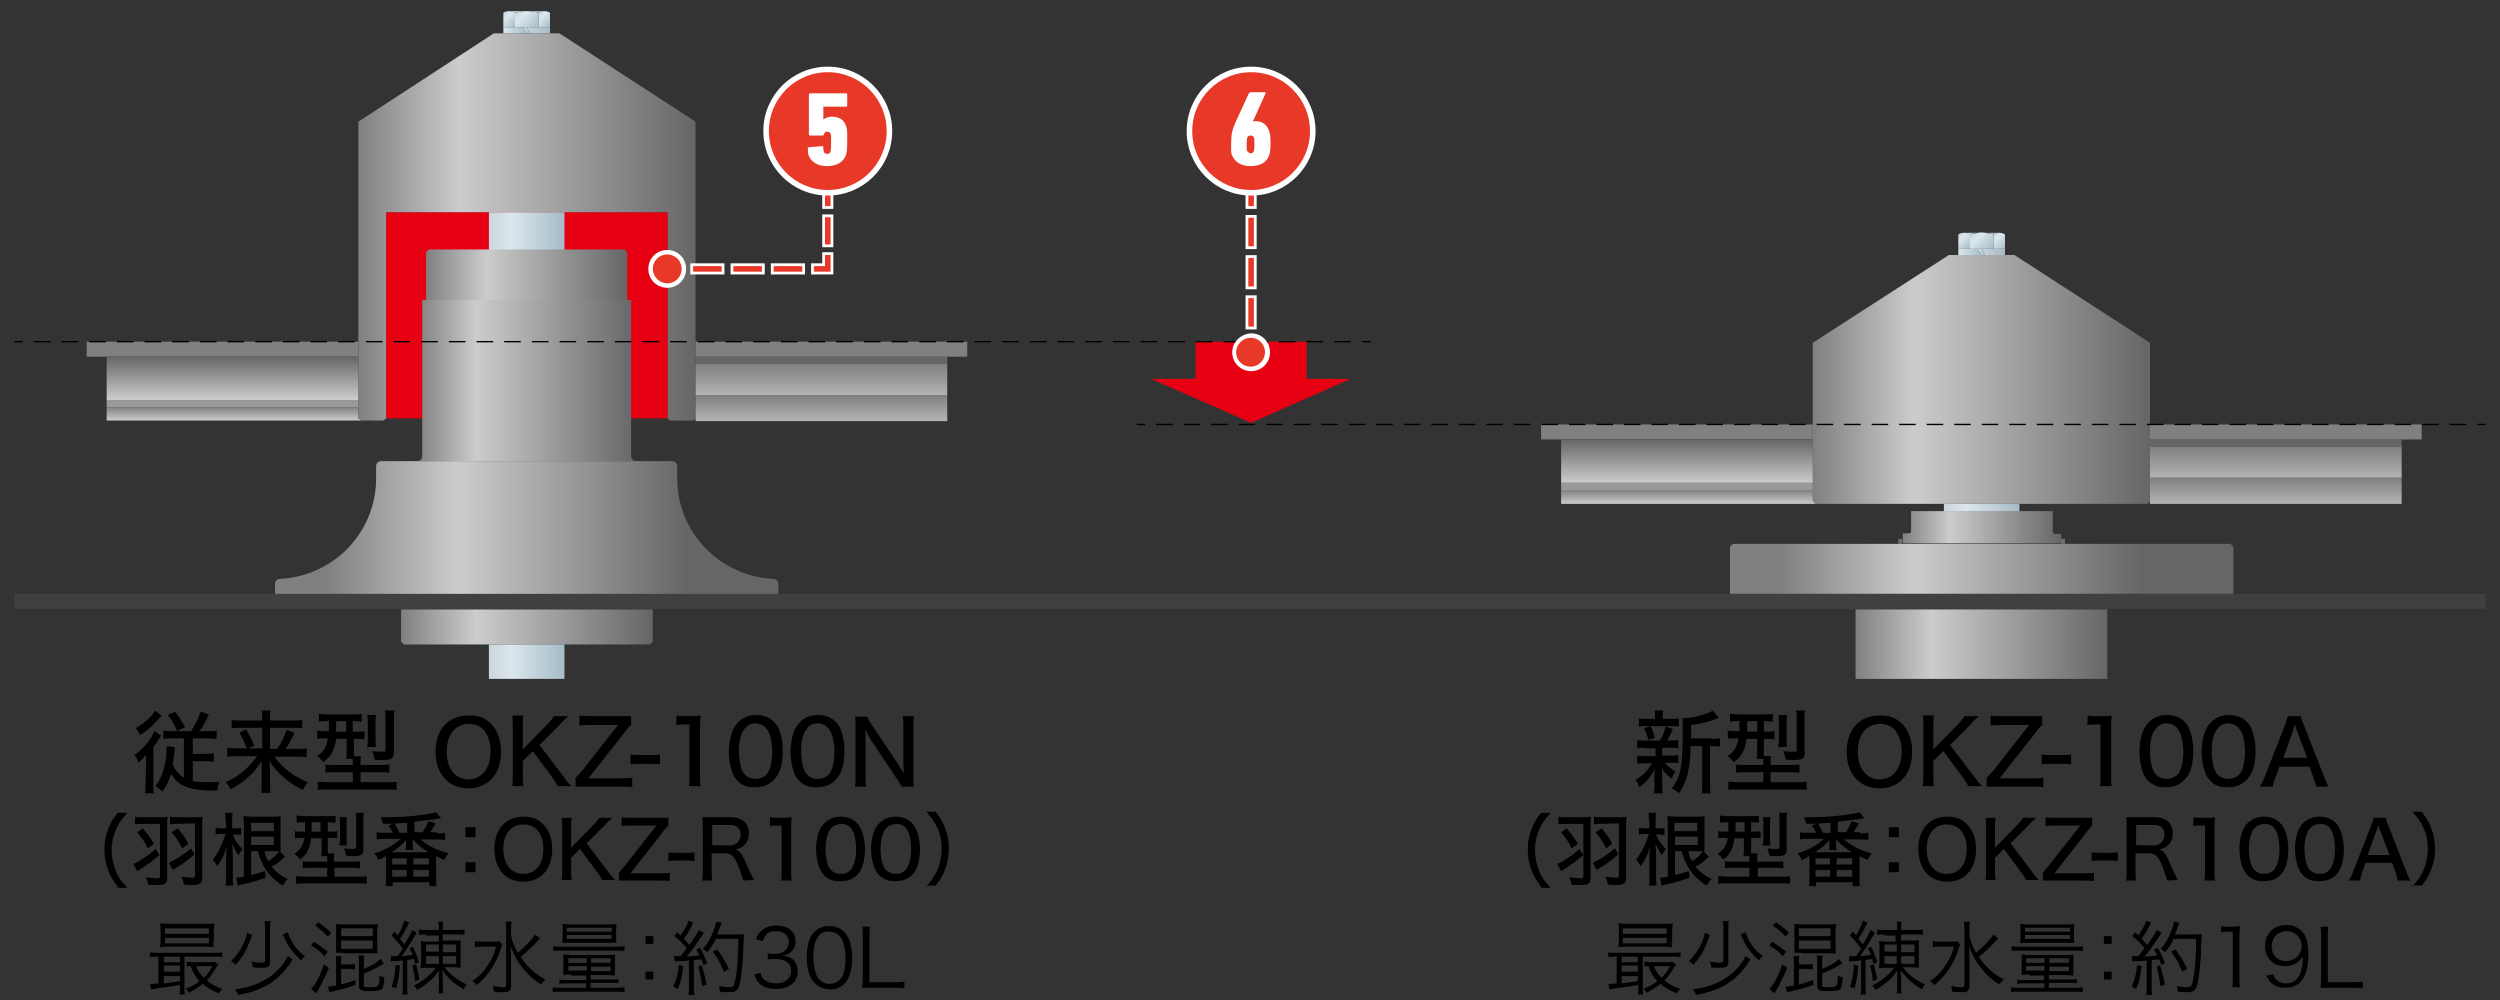 <?xml version="1.0" encoding="utf-8"?>
<!-- Generator: Adobe Illustrator 25.0.1, SVG Export Plug-In . SVG Version: 6.00 Build 0)  -->
<svg version="1.1" id="レイヤー_1" xmlns="http://www.w3.org/2000/svg" xmlns:xlink="http://www.w3.org/1999/xlink" x="0px"
	 y="0px" viewBox="0 0 450 180" style="enable-background:new 0 0 450 180;" xml:space="preserve">
<rect x="0" y="0" width="450" height="180" fill="#333333" stroke="none"/>
<style type="text/css">
	.st0{fill:#E60012;}
	.st1{fill:url(#SVGID_1_);}
	.st2{fill:url(#SVGID_2_);}
	.st3{fill:url(#SVGID_3_);}
	.st4{fill:url(#SVGID_4_);}
	.st5{fill:#727171;}
	.st6{fill:url(#SVGID_5_);}
	.st7{fill:url(#SVGID_6_);}
	.st8{fill:url(#SVGID_7_);}
	.st9{fill:url(#SVGID_8_);}
	.st10{fill:url(#SVGID_9_);}
	.st11{fill:url(#SVGID_10_);}
	.st12{fill:#999999;}
	.st13{fill:#666666;}
	.st14{fill:url(#SVGID_11_);}
	.st15{fill:#808080;}
	.st16{fill:#404040;}
	.st17{fill:url(#SVGID_12_);}
	.st18{fill:url(#SVGID_13_);}
	.st19{fill:url(#SVGID_14_);}
	.st20{fill:url(#SVGID_15_);}
	.st21{fill:url(#SVGID_16_);}
	.st22{fill:url(#SVGID_17_);}
	.st23{fill:url(#SVGID_18_);}
	.st24{fill:url(#SVGID_19_);}
	.st25{fill:url(#SVGID_20_);}
	.st26{fill:url(#SVGID_21_);}
	.st27{fill:url(#SVGID_22_);}
	.st28{fill:url(#SVGID_23_);}
	.st29{fill:url(#SVGID_24_);}
	.st30{fill:url(#SVGID_25_);}
	.st31{fill:url(#SVGID_26_);}
	.st32{fill:url(#SVGID_27_);}
	.st33{fill:url(#SVGID_28_);}
	.st34{fill:url(#SVGID_29_);}
	.st35{fill:url(#SVGID_30_);}
	.st36{fill:url(#SVGID_31_);}
	.st37{fill:url(#SVGID_32_);}
	.st38{fill:url(#SVGID_33_);}
	.st39{fill:url(#SVGID_34_);}
	.st40{fill:none;stroke:#000000;stroke-width:0.25;stroke-miterlimit:10;}
	.st41{fill:none;stroke:#000000;stroke-width:0.25;stroke-miterlimit:10;stroke-dasharray:2.988,1.992;}
	.st42{fill:none;stroke:#000000;stroke-width:0.25;stroke-miterlimit:10;stroke-dasharray:2.972,1.982;}
	.st43{fill:none;stroke:#FFFFFF;stroke-width:2;stroke-linecap:square;}
	.st44{fill:none;stroke:#FFFFFF;stroke-width:2;stroke-linecap:square;stroke-dasharray:3.9,2.925;}
	.st45{fill:none;stroke:#FFFFFF;stroke-width:2;stroke-linecap:square;stroke-dasharray:4.143,3.107;}
	.st46{fill:#FFFFFF;}
	.st47{fill:none;stroke:#E83828;stroke-linecap:square;}
	.st48{fill:none;stroke:#E83828;stroke-linecap:square;stroke-dasharray:3.9,2.925;}
	.st49{fill:none;stroke:#E83828;stroke-linecap:square;stroke-dasharray:4.143,3.107;}
	.st50{fill:#E83828;}
	.st51{fill:none;stroke:#FFFFFF;stroke-width:1;stroke-miterlimit:4;}
	.st52{fill:none;stroke:#FFFFFF;stroke-width:2;stroke-linecap:square;stroke-dasharray:4.132,3.099;}
	.st53{fill:none;stroke:#E83828;stroke-linecap:square;stroke-dasharray:4.132,3.099;}
	.st54{fill:none;stroke:#FFFFFF;}
</style>
<rect x="69.5" y="38.2" class="st0" width="50.7" height="37.1"/>
<g>
	<polygon class="st0" points="243.1,68.2 225.2,76.1 207.2,68.2 215.2,68.2 215.2,61.5 235.2,61.5 235.2,68.2 	"/>
	
		<linearGradient id="SVGID_1_" gradientUnits="userSpaceOnUse" x1="311.4" y1="77.49" x2="402" y2="77.49" gradientTransform="matrix(1 0 0 -1 0 179.89)">
		<stop  offset="0.101" style="stop-color:#808080"/>
		<stop  offset="0.366" style="stop-color:#CCCCCC"/>
		<stop  offset="0.817" style="stop-color:#666666"/>
	</linearGradient>
	<polygon class="st1" points="311.4,106.9 311.4,98.4 311.9,97.9 401.5,97.9 402,98.4 402,106.9 	"/>
	
		<linearGradient id="SVGID_2_" gradientUnits="userSpaceOnUse" x1="334" y1="63.94" x2="379.3" y2="63.94" gradientTransform="matrix(1 0 0 -1 0 179.89)">
		<stop  offset="0" style="stop-color:#808080"/>
		<stop  offset="0.3" style="stop-color:#CCCCCC"/>
		<stop  offset="1" style="stop-color:#666666"/>
	</linearGradient>
	<rect x="334" y="109.7" class="st2" width="45.3" height="12.5"/>
	
		<linearGradient id="SVGID_3_" gradientUnits="userSpaceOnUse" x1="349.9" y1="88.49" x2="363.479" y2="88.49" gradientTransform="matrix(1 0 0 -1 0 179.89)">
		<stop  offset="0" style="stop-color:#CBD5DC"/>
		<stop  offset="0.3" style="stop-color:#DBE7ED"/>
		<stop  offset="1" style="stop-color:#A6BBC7"/>
	</linearGradient>
	<rect x="349.9" y="90.7" class="st3" width="13.6" height="1.4"/>
	
		<linearGradient id="SVGID_4_" gradientUnits="userSpaceOnUse" x1="326.3" y1="111.59" x2="387" y2="111.59" gradientTransform="matrix(1 0 0 -1 0 179.89)">
		<stop  offset="0" style="stop-color:#808080"/>
		<stop  offset="0.3" style="stop-color:#CCCCCC"/>
		<stop  offset="1" style="stop-color:#666666"/>
	</linearGradient>
	<polygon class="st4" points="326.8,90.7 326.3,90.2 326.3,61.7 350.8,45.9 362.6,45.9 387,61.7 387,90.2 386.6,90.7 	"/>
	<rect x="371" y="97" class="st5" width="0.7" height="0.9"/>
	<rect x="341.7" y="97" class="st5" width="0.7" height="0.9"/>
	
		<linearGradient id="SVGID_5_" gradientUnits="userSpaceOnUse" x1="342.417" y1="84.99" x2="370.971" y2="84.99" gradientTransform="matrix(1 0 0 -1 0 179.89)">
		<stop  offset="0" style="stop-color:#808080"/>
		<stop  offset="0.3" style="stop-color:#CCCCCC"/>
		<stop  offset="1" style="stop-color:#666666"/>
	</linearGradient>
	<path class="st6" d="M371,96.1h-1.1l0,0c-0.2,0-0.4-0.2-0.4-0.4V92H344v3.6c0,0.2-0.2,0.4-0.4,0.4l0,0h-1.1v1.8H371V96.1z"/>
	
		<linearGradient id="SVGID_6_" gradientUnits="userSpaceOnUse" x1="72.2" y1="67.04" x2="117.5" y2="67.04" gradientTransform="matrix(1 0 0 -1 0 179.89)">
		<stop  offset="0" style="stop-color:#808080"/>
		<stop  offset="0.3" style="stop-color:#CCCCCC"/>
		<stop  offset="1" style="stop-color:#666666"/>
	</linearGradient>
	<polygon class="st7" points="117.5,109.7 117.5,115.5 117,116 72.7,116 72.2,115.5 72.2,109.7 	"/>
	
		<linearGradient id="SVGID_7_" gradientUnits="userSpaceOnUse" x1="88.017" y1="138.29" x2="101.596" y2="138.29" gradientTransform="matrix(1 0 0 -1 0 179.89)">
		<stop  offset="0" style="stop-color:#CBD5DC"/>
		<stop  offset="0.3" style="stop-color:#DBE7ED"/>
		<stop  offset="1" style="stop-color:#A6BBC7"/>
	</linearGradient>
	<rect x="88" y="38.2" class="st8" width="13.6" height="6.8"/>
	
		<linearGradient id="SVGID_8_" gradientUnits="userSpaceOnUse" x1="88.017" y1="60.79" x2="101.596" y2="60.79" gradientTransform="matrix(1 0 0 -1 0 179.89)">
		<stop  offset="0" style="stop-color:#CBD5DC"/>
		<stop  offset="0.3" style="stop-color:#DBE7ED"/>
		<stop  offset="1" style="stop-color:#A6BBC7"/>
	</linearGradient>
	<rect x="88" y="116" class="st9" width="13.6" height="6.2"/>
	
		<linearGradient id="SVGID_9_" gradientUnits="userSpaceOnUse" x1="64.5" y1="139.04" x2="125.2" y2="139.04" gradientTransform="matrix(1 0 0 -1 0 179.89)">
		<stop  offset="0" style="stop-color:#808080"/>
		<stop  offset="0.3" style="stop-color:#CCCCCC"/>
		<stop  offset="1" style="stop-color:#666666"/>
	</linearGradient>
	<polygon class="st10" points="120.6,75.7 120.2,75.3 120.2,38.2 69.5,38.2 69.5,75.3 69,75.7 65,75.7 64.5,75.3 64.5,21.9 88.9,6 
		100.7,6 125.2,21.9 125.2,75.3 124.7,75.7 	"/>
	
		<linearGradient id="SVGID_10_" gradientUnits="userSpaceOnUse" x1="42.1" y1="104.161" x2="42.1" y2="106.615" gradientTransform="matrix(1 0 0 -1 0 179.89)">
		<stop  offset="0" style="stop-color:#CCCCCC"/>
		<stop  offset="1" style="stop-color:#808080"/>
	</linearGradient>
	<polygon class="st11" points="19.2,73.3 19.2,75.7 65,75.7 64.5,75.3 64.5,73.3 	"/>
	<rect x="19.2" y="72" class="st12" width="45.3" height="1.3"/>
	<rect x="125.2" y="64.2" class="st13" width="45.3" height="1.3"/>
	
		<linearGradient id="SVGID_11_" gradientUnits="userSpaceOnUse" x1="147.85" y1="108.814" x2="147.85" y2="114.398" gradientTransform="matrix(1 0 0 -1 0 179.89)">
		<stop  offset="0" style="stop-color:#B3B3B3"/>
		<stop  offset="1" style="stop-color:#808080"/>
	</linearGradient>
	<rect x="125.2" y="65.5" class="st14" width="45.3" height="5.6"/>
	<rect x="15.6" y="61.5" class="st15" width="48.9" height="2.7"/>
	<rect x="125.2" y="61.5" class="st15" width="48.9" height="2.7"/>
	<rect x="2.6" y="106.9" class="st16" width="444.8" height="2.7"/>
	
		<linearGradient id="SVGID_12_" gradientUnits="userSpaceOnUse" x1="49.5" y1="84.94" x2="140.1" y2="84.94" gradientTransform="matrix(1 0 0 -1 0 179.89)">
		<stop  offset="0.101" style="stop-color:#808080"/>
		<stop  offset="0.366" style="stop-color:#CCCCCC"/>
		<stop  offset="0.817" style="stop-color:#666666"/>
	</linearGradient>
	<path class="st17" d="M75.1,83h-6.5c-0.5,0-0.9,0.4-0.9,0.9v2.2c0,9.7-7.6,17.6-17.3,18.1c-0.5,0-0.9,0.4-0.9,0.9v1.8h90.6v-1.8
		c0-0.5-0.4-0.9-0.9-0.9c-9.7-0.5-17.3-8.4-17.3-18.1v-2.2c0-0.5-0.4-0.9-0.9-0.9h-6.6H75.1z"/>
	
		<linearGradient id="SVGID_13_" gradientUnits="userSpaceOnUse" x1="41.85" y1="107.926" x2="41.85" y2="115.71" gradientTransform="matrix(1 0 0 -1 0 179.89)">
		<stop  offset="0" style="stop-color:#CCCCCC"/>
		<stop  offset="1" style="stop-color:#666666"/>
	</linearGradient>
	<rect x="19.2" y="64.2" class="st18" width="45.3" height="7.8"/>
	
		<linearGradient id="SVGID_14_" gradientUnits="userSpaceOnUse" x1="147.85" y1="104.161" x2="147.85" y2="108.814" gradientTransform="matrix(1 0 0 -1 0 179.89)">
		<stop  offset="0" style="stop-color:#B3B3B3"/>
		<stop  offset="1" style="stop-color:#808080"/>
	</linearGradient>
	<rect x="125.2" y="71.1" class="st19" width="45.3" height="4.7"/>
	
		<linearGradient id="SVGID_15_" gradientUnits="userSpaceOnUse" x1="303.9" y1="89.228" x2="303.9" y2="91.682" gradientTransform="matrix(1 0 0 -1 0 179.89)">
		<stop  offset="0" style="stop-color:#CCCCCC"/>
		<stop  offset="1" style="stop-color:#808080"/>
	</linearGradient>
	<polygon class="st20" points="281,88.2 281,90.7 326.8,90.7 326.3,90.2 326.3,88.2 	"/>
	<rect x="281" y="86.9" class="st12" width="45.3" height="1.3"/>
	<rect x="387" y="79.1" class="st13" width="45.3" height="1.3"/>
	
		<linearGradient id="SVGID_16_" gradientUnits="userSpaceOnUse" x1="409.65" y1="93.882" x2="409.65" y2="99.466" gradientTransform="matrix(1 0 0 -1 0 179.89)">
		<stop  offset="0" style="stop-color:#B3B3B3"/>
		<stop  offset="1" style="stop-color:#808080"/>
	</linearGradient>
	<rect x="387" y="80.4" class="st21" width="45.3" height="5.6"/>
	<rect x="277.4" y="76.4" class="st15" width="48.9" height="2.7"/>
	<rect x="387" y="76.4" class="st15" width="48.9" height="2.7"/>
	
		<linearGradient id="SVGID_17_" gradientUnits="userSpaceOnUse" x1="303.65" y1="92.99" x2="303.65" y2="100.773" gradientTransform="matrix(1 0 0 -1 0 179.89)">
		<stop  offset="0" style="stop-color:#CCCCCC"/>
		<stop  offset="1" style="stop-color:#666666"/>
	</linearGradient>
	<rect x="281" y="79.1" class="st22" width="45.3" height="7.8"/>
	
		<linearGradient id="SVGID_18_" gradientUnits="userSpaceOnUse" x1="409.65" y1="89.228" x2="409.65" y2="93.882" gradientTransform="matrix(1 0 0 -1 0 179.89)">
		<stop  offset="0" style="stop-color:#B3B3B3"/>
		<stop  offset="1" style="stop-color:#808080"/>
	</linearGradient>
	<rect x="387" y="86" class="st23" width="45.3" height="4.7"/>
	<g>
		
			<linearGradient id="SVGID_19_" gradientUnits="userSpaceOnUse" x1="94.828" y1="174.44" x2="98.974" y2="174.44" gradientTransform="matrix(1 0 0 -1 0 179.89)">
			<stop  offset="0" style="stop-color:#CBD5DC"/>
			<stop  offset="1" style="stop-color:#A6BBC7"/>
		</linearGradient>
		<polygon class="st24" points="95.5,6 94.8,4.9 99,4.9 99,6 		"/>
		
			<linearGradient id="SVGID_20_" gradientUnits="userSpaceOnUse" x1="90.64" y1="174.44" x2="94.828" y2="174.44" gradientTransform="matrix(1 0 0 -1 0 179.89)">
			<stop  offset="0" style="stop-color:#DBE7ED"/>
			<stop  offset="1" style="stop-color:#A6BBC7"/>
		</linearGradient>
		<polygon class="st25" points="90.6,6 90.6,4.9 94.2,4.9 94.8,6 		"/>
		
			<linearGradient id="SVGID_21_" gradientUnits="userSpaceOnUse" x1="96.792" y1="177.448" x2="99.142" y2="175.098" gradientTransform="matrix(1 0 0 -1 0 179.89)">
			<stop  offset="0" style="stop-color:#CBD5DC"/>
			<stop  offset="0.3" style="stop-color:#DBE7ED"/>
			<stop  offset="1" style="stop-color:#A6BBC7"/>
		</linearGradient>
		<path class="st26" d="M96.9,4.9V2.3c0.6-0.4,1.5-0.4,2.1,0v2.6C99,4.9,96.9,4.9,96.9,4.9z"/>
		
			<linearGradient id="SVGID_22_" gradientUnits="userSpaceOnUse" x1="90.512" y1="177.428" x2="92.838" y2="175.101" gradientTransform="matrix(1 0 0 -1 0 179.89)">
			<stop  offset="0" style="stop-color:#CBD5DC"/>
			<stop  offset="0.3" style="stop-color:#DBE7ED"/>
			<stop  offset="1" style="stop-color:#A6BBC7"/>
		</linearGradient>
		<path class="st27" d="M90.6,4.9V2.3c0.6-0.4,1.4-0.4,2.1,0v2.6C92.7,4.9,90.6,4.9,90.6,4.9z"/>
		
			<linearGradient id="SVGID_23_" gradientUnits="userSpaceOnUse" x1="93.123" y1="177.967" x2="96.507" y2="174.583" gradientTransform="matrix(1 0 0 -1 0 179.89)">
			<stop  offset="0" style="stop-color:#CBD5DC"/>
			<stop  offset="0.3" style="stop-color:#DBE7ED"/>
			<stop  offset="1" style="stop-color:#A6BBC7"/>
		</linearGradient>
		<path class="st28" d="M96.9,2.3c-1.4-0.4-2.8-0.4-4.2,0v2.6h4.2V2.3z"/>
		<g>
			
				<linearGradient id="SVGID_24_" gradientUnits="userSpaceOnUse" x1="91.675" y1="177.74" x2="97.943" y2="177.74" gradientTransform="matrix(1 0 0 -1 0 179.89)">
				<stop  offset="0" style="stop-color:#CBD5DC"/>
				<stop  offset="0.3" style="stop-color:#DBE7ED"/>
				<stop  offset="1" style="stop-color:#A6BBC7"/>
			</linearGradient>
			<path class="st29" d="M96.9,2.3c0.3-0.2,0.7-0.3,1-0.3l0,0h-6.3l0,0c0.4,0,0.7,0.1,1,0.3C94.1,1.9,95.5,1.9,96.9,2.3z"/>
		</g>
		
			<linearGradient id="SVGID_25_" gradientUnits="userSpaceOnUse" x1="94.151" y1="174.44" x2="95.463" y2="174.44" gradientTransform="matrix(1 0 0 -1 0 179.89)">
			<stop  offset="0" style="stop-color:#DBE7ED"/>
			<stop  offset="1" style="stop-color:#A6BBC7"/>
		</linearGradient>
		<polygon class="st30" points="95.5,6 94.8,4.9 94.2,4.9 94.8,6 		"/>
	</g>
	<g>
		
			<linearGradient id="SVGID_26_" gradientUnits="userSpaceOnUse" x1="356.715" y1="134.54" x2="360.861" y2="134.54" gradientTransform="matrix(1 0 0 -1 0 179.89)">
			<stop  offset="0" style="stop-color:#CBD5DC"/>
			<stop  offset="1" style="stop-color:#A6BBC7"/>
		</linearGradient>
		<polygon class="st31" points="357.3,45.9 356.7,44.8 360.9,44.8 360.9,45.9 		"/>
		
			<linearGradient id="SVGID_27_" gradientUnits="userSpaceOnUse" x1="352.527" y1="134.54" x2="356.715" y2="134.54" gradientTransform="matrix(1 0 0 -1 0 179.89)">
			<stop  offset="0" style="stop-color:#DBE7ED"/>
			<stop  offset="1" style="stop-color:#A6BBC7"/>
		</linearGradient>
		<polygon class="st32" points="352.5,45.9 352.5,44.8 356,44.8 356.7,45.9 		"/>
		
			<linearGradient id="SVGID_28_" gradientUnits="userSpaceOnUse" x1="358.66" y1="137.579" x2="361.01" y2="135.23" gradientTransform="matrix(1 0 0 -1 0 179.89)">
			<stop  offset="0" style="stop-color:#CBD5DC"/>
			<stop  offset="0.3" style="stop-color:#DBE7ED"/>
			<stop  offset="1" style="stop-color:#A6BBC7"/>
		</linearGradient>
		<path class="st33" d="M358.8,44.8v-2.6c0.6-0.4,1.5-0.4,2.1,0v2.6H358.8z"/>
		
			<linearGradient id="SVGID_29_" gradientUnits="userSpaceOnUse" x1="352.38" y1="137.56" x2="354.707" y2="135.233" gradientTransform="matrix(1 0 0 -1 0 179.89)">
			<stop  offset="0" style="stop-color:#CBD5DC"/>
			<stop  offset="0.3" style="stop-color:#DBE7ED"/>
			<stop  offset="1" style="stop-color:#A6BBC7"/>
		</linearGradient>
		<path class="st34" d="M352.5,44.8v-2.6c0.6-0.4,1.4-0.4,2.1,0v2.6H352.5z"/>
		
			<linearGradient id="SVGID_30_" gradientUnits="userSpaceOnUse" x1="354.991" y1="138.098" x2="358.375" y2="134.714" gradientTransform="matrix(1 0 0 -1 0 179.89)">
			<stop  offset="0" style="stop-color:#CBD5DC"/>
			<stop  offset="0.3" style="stop-color:#DBE7ED"/>
			<stop  offset="1" style="stop-color:#A6BBC7"/>
		</linearGradient>
		<path class="st35" d="M358.8,42.2c-1.4-0.4-2.8-0.4-4.2,0v2.6h4.2V42.2z"/>
		<g>
			
				<linearGradient id="SVGID_31_" gradientUnits="userSpaceOnUse" x1="353.562" y1="137.877" x2="359.83" y2="137.877" gradientTransform="matrix(1 0 0 -1 0 179.89)">
				<stop  offset="0" style="stop-color:#CBD5DC"/>
				<stop  offset="0.3" style="stop-color:#DBE7ED"/>
				<stop  offset="1" style="stop-color:#A6BBC7"/>
			</linearGradient>
			<path class="st36" d="M358.8,42.2c0.3-0.2,0.7-0.3,1-0.3l0,0h-6.3l0,0c0.4,0,0.7,0.1,1,0.3C356,41.7,357.4,41.7,358.8,42.2z"/>
		</g>
		
			<linearGradient id="SVGID_32_" gradientUnits="userSpaceOnUse" x1="356.038" y1="134.54" x2="357.35" y2="134.54" gradientTransform="matrix(1 0 0 -1 0 179.89)">
			<stop  offset="0" style="stop-color:#DBE7ED"/>
			<stop  offset="1" style="stop-color:#A6BBC7"/>
		</linearGradient>
		<polygon class="st37" points="357.3,45.9 356.7,44.8 356,44.8 356.7,45.9 		"/>
	</g>
	
		<linearGradient id="SVGID_33_" gradientUnits="userSpaceOnUse" x1="76.7" y1="130.44" x2="112.9" y2="130.44" gradientTransform="matrix(1 0 0 -1 0 179.89)">
		<stop  offset="0" style="stop-color:#808080"/>
		<stop  offset="0.3" style="stop-color:#CCCCCC"/>
		<stop  offset="1" style="stop-color:#666666"/>
	</linearGradient>
	<polygon class="st38" points="112.9,54 112.9,45.4 112.5,44.9 77.2,44.9 76.7,45.4 76.7,54 	"/>
	
		<linearGradient id="SVGID_34_" gradientUnits="userSpaceOnUse" x1="75.1" y1="111.39" x2="114.5" y2="111.39" gradientTransform="matrix(1 0 0 -1 0 179.89)">
		<stop  offset="0" style="stop-color:#808080"/>
		<stop  offset="0.27" style="stop-color:#CCCCCC"/>
		<stop  offset="1" style="stop-color:#666666"/>
	</linearGradient>
	<path class="st39" d="M114.5,83c-0.5,0-0.9-0.4-0.9-0.9V54h-0.7H76.7H76v28.1c0,0.5-0.4,0.9-0.9,0.9H114.5z"/>
	<g>
		<g>
			<line class="st40" x1="2.6" y1="61.5" x2="4.1" y2="61.5"/>
			<line class="st41" x1="6.1" y1="61.5" x2="244.2" y2="61.5"/>
			<line class="st40" x1="245.2" y1="61.5" x2="246.7" y2="61.5"/>
		</g>
	</g>
	<g>
		<g>
			<line class="st40" x1="204.6" y1="76.4" x2="206.1" y2="76.4"/>
			<line class="st42" x1="208.1" y1="76.4" x2="444.9" y2="76.4"/>
			<line class="st40" x1="445.9" y1="76.4" x2="447.4" y2="76.4"/>
		</g>
	</g>
</g>
<g>
	<g>
		<path d="M26.3,137.8c0-0.7,0-0.9,0-1.9c-0.4,0.5-0.9,1-1.4,1.4c-0.1-0.5-0.4-1-0.7-1.4c1.6-1.1,3-2.8,3.6-4.3l1.2,0.8
			c-0.1,0.2-0.2,0.3-0.3,0.5c-0.4,0.6-0.5,0.8-1.1,1.6v6.4c0,0.9,0,1.4,0.1,1.9h-1.6c0.1-0.5,0.1-1.1,0.1-1.9L26.3,137.8L26.3,137.8
			z M29.1,128.8c-0.2,0.2-0.5,0.5-0.9,1c-0.7,0.8-1.9,1.9-3,2.5c-0.2-0.5-0.4-0.8-0.8-1.2c1.6-0.9,2.9-2.1,3.5-3.2L29.1,128.8z
			 M34.4,131.6c0.9-1.5,1.3-2.2,1.7-3.5l1.5,0.5c-0.6,1.3-1.1,2.3-1.7,3h1.5c0.7,0,1.1,0,1.6-0.1v1.5c-0.5,0-1-0.1-1.6-0.1h-2.7v2.8
			h2.2c0.6,0,1.1,0,1.6-0.1v1.5c-0.5,0-1-0.1-1.6-0.1h-2.2v3.6c0.8,0.2,1.8,0.2,2.9,0.2c0.5,0,1,0,1.9-0.1c-0.3,0.7-0.3,1-0.4,1.6
			c-0.4,0-0.7,0-0.8,0c-2.5,0-4-0.3-5.3-0.9c-0.9-0.4-1.6-1.1-2.2-2.1c-0.4,1.3-0.9,2.3-1.6,3.2c-0.1-0.1-0.1-0.2-0.2-0.2
			c-0.4-0.4-0.5-0.5-1-0.8c0.8-1.1,1.3-2.2,1.6-3.6c0.3-1.1,0.4-2.3,0.4-3.2c0-0.2,0-0.2,0-0.4l1.5,0.2c0,0.2-0.1,0.5-0.1,1
			c-0.1,0.8-0.2,1.4-0.3,2.2c0.5,1,1.2,1.8,2,2.3v-7.1H31c-0.6,0-1.2,0-1.6,0.1v-1.5c0.5,0.1,0.9,0.1,1.6,0.1L34.4,131.6L34.4,131.6
			z M31.5,128.1c0.8,1,1.1,1.5,1.8,2.8l-1.4,0.7c-0.5-1.1-1-2.1-1.7-2.9L31.5,128.1z"/>
		<path d="M49.9,134.8c0.8-1.2,1.2-2.1,1.7-3.4l1.4,0.5c-0.5,1.1-0.8,1.8-1.6,2.9h2c1,0,1.4,0,1.8-0.1v1.6c-0.5-0.1-1.1-0.1-1.9-0.1
			h-3.9c1.5,2.1,3.4,3.5,6,4.6c-0.4,0.5-0.6,0.8-0.9,1.4c-1.6-0.8-2.7-1.6-3.8-2.6c-0.9-0.8-1.4-1.5-2.2-2.6c0,0.8,0.1,1.3,0.1,1.6
			v2.5c0,0.6,0,1.1,0.1,1.6H47c0.1-0.5,0.1-0.9,0.1-1.6v-2.5c0-0.5,0-0.7,0-1.6c-0.9,1.4-1.6,2.2-2.8,3.2c-0.9,0.8-1.8,1.3-2.8,1.9
			c-0.3-0.6-0.5-0.9-0.9-1.3c1.6-0.7,2.9-1.6,4.2-2.9c0.5-0.5,0.9-1,1.5-1.8h-3.6c-0.7,0-1.2,0-1.8,0.1v-1.6c0.5,0.1,1,0.1,1.8,0.1
			h4.5V131h-3.7c-0.7,0-1.2,0-1.8,0.1v-1.5c0.6,0.1,1.1,0.1,1.8,0.1h3.7v-0.5c0-0.5,0-0.9-0.1-1.3h1.6c-0.1,0.4-0.1,0.7-0.1,1.3v0.5
			h3.9c0.9,0,1.4,0,1.9-0.1v1.5c-0.5-0.1-1-0.1-1.8-0.1h-4v3.8H49.9z M44.3,131.3c0.6,1,0.8,1.4,1.5,2.9l-1.3,0.6
			c-0.5-1.2-0.8-1.9-1.4-2.9L44.3,131.3z"/>
		<path d="M58.9,129.8c-0.7,0-1,0-1.5,0.1v-1.4c0.5,0,1,0.1,1.6,0.1h4.4c0.8,0,1.2,0,1.7-0.1v1.4c-0.4,0-0.8-0.1-1.5-0.1h-0.1v1.9
			H64c0.8,0,1.1,0,1.6-0.1v1.5c-0.5-0.1-0.8-0.1-1.5-0.1h-0.4v1.9c0,0.5,0,0.9,0,1.2H65c-0.1,0.3-0.1,0.6-0.1,1.1v0.5h3.3
			c0.9,0,1.4,0,1.9-0.1v1.5c-0.5-0.1-1-0.1-1.8-0.1h-3.4v1.8h4.7c0.9,0,1.4,0,1.8-0.1v1.5c-0.5-0.1-1.1-0.1-2-0.1H59.1
			c-0.8,0-1.4,0-1.9,0.1v-1.5c0.4,0,1,0.1,1.8,0.1h4.5V139h-3.1c-0.8,0-1.3,0-1.8,0.1v-1.5c0.5,0.1,0.8,0.1,1.7,0.1h3.2v-0.5
			c0-0.2,0-0.4,0-0.6h-1.2c0.1-0.4,0.1-1,0.1-1.6v-2h-1.9c-0.1,0.8-0.3,1.5-0.6,2.2c-0.4,0.8-0.8,1.3-1.7,2
			c-0.4-0.5-0.6-0.7-1.1-1.1c0.7-0.5,1-0.8,1.3-1.3s0.5-1.1,0.6-1.9h-0.4c-0.7,0-1.1,0-1.5,0.1v-1.5c0.5,0.1,0.9,0.1,1.6,0.1h0.5
			c0-0.6,0-0.9,0-1.9L58.9,129.8L58.9,129.8z M60.5,129.8c0,1.5,0,1.5,0,1.9h1.8v-1.9H60.5z M66.1,134.5c0-0.4,0.1-0.8,0.1-1.4v-3
			c0-0.6,0-1-0.1-1.4h1.6c-0.1,0.3-0.1,0.7-0.1,1.3v3.1c0,0.6,0,0.9,0.1,1.3L66.1,134.5L66.1,134.5z M70.9,135.3
			c0,1.2-0.4,1.5-2,1.5c-0.5,0-1,0-1.5-0.1c-0.1-0.7-0.2-1-0.4-1.5c0.7,0.1,1.3,0.1,1.9,0.1c0.5,0,0.5,0,0.5-0.4v-5.5
			c0-0.7,0-1-0.1-1.5H71c-0.1,0.4-0.1,0.8-0.1,1.6V135.3z"/>
		<path d="M88.4,130.3c1.1,1.1,1.8,2.9,1.8,5c0,4-2.3,6.6-5.9,6.6s-5.9-2.6-5.9-6.6s2.3-6.5,5.9-6.5C86,128.7,87.4,129.2,88.4,130.3
			z M88.3,135.2c0-1.7-0.5-3-1.3-3.9c-0.7-0.7-1.6-1-2.6-1c-2.4,0-4,1.9-4,5s1.6,5,4,5C86.8,140.2,88.3,138.3,88.3,135.2z"/>
		<path d="M101.3,139.6c0.9,1.2,1.1,1.5,1.6,1.9h-2.5c-0.3-0.5-0.6-1-1-1.6l-3.5-4.7l-1.8,1.8v2.5c0,0.9,0,1.3,0.1,2h-2
			c0.1-0.7,0.1-1.2,0.1-2v-8.7c0-0.8,0-1.3-0.1-2h2c-0.1,0.5-0.1,1.1-0.1,2v4.1l4.4-4.5c0.6-0.6,0.9-1,1.2-1.5h2.6
			c-0.7,0.6-0.9,0.8-1.7,1.7l-3.5,3.5L101.3,139.6z"/>
		<path d="M113.8,141.7c-0.6-0.1-1.1-0.1-2.2-0.1h-6c-1,0-1.4,0-2,0V140c0.3-0.3,0.7-0.7,1.3-1.4l5.7-7.3c0.3-0.3,0.5-0.6,0.7-0.8
			c-0.4,0-0.8,0-1.1,0h-3.8c-0.9,0-1.5,0-2.1,0.1v-1.8c0.7,0.1,1.3,0.1,2.1,0.1h5.2c0.7,0,1.4,0,2,0v1.6c-0.4,0.3-0.8,0.8-1.3,1.5
			l-5.6,7.1c-0.2,0.3-0.5,0.6-0.8,1c0.4,0,0.4,0,1.3,0h4.4c0.9,0,1.5,0,2.2-0.1C113.8,140,113.8,141.7,113.8,141.7z"/>
		<path d="M113.5,135.8c0.5,0.1,0.9,0.1,1.5,0.1h2.3c0.7,0,1.1,0,1.5-0.1v1.8c-0.5-0.1-0.9-0.1-1.5-0.1H115c-0.6,0-1,0-1.5,0.1
			V135.8z"/>
		<path d="M121.8,128.8c0.5,0.1,0.8,0.1,1.5,0.1h1.3c0.7,0,1,0,1.5-0.1c-0.1,1-0.1,1.7-0.1,2.7v8c0,0.8,0,1.4,0.1,2H124
			c0.1-0.6,0.1-1.2,0.1-2v-9.1h-0.8c-0.5,0-1,0-1.6,0.1L121.8,128.8L121.8,128.8z"/>
		<path d="M132.8,140.6c-0.5-0.5-0.8-1-1-1.6c-0.4-1.1-0.6-2.4-0.6-3.7c0-1.7,0.4-3.5,1-4.4c0.8-1.4,2.2-2.2,3.9-2.2
			c1.3,0,2.4,0.4,3.2,1.2c0.5,0.5,0.8,1,1,1.6c0.4,1.1,0.6,2.4,0.6,3.7c0,2-0.4,3.7-1.2,4.7c-0.9,1.2-2.1,1.8-3.7,1.8
			C134.7,141.8,133.6,141.4,132.8,140.6z M134.1,131.1c-0.3,0.4-0.6,0.8-0.7,1.2c-0.3,0.9-0.4,1.9-0.4,3c0,1.4,0.3,2.9,0.7,3.6
			c0.5,0.9,1.3,1.3,2.3,1.3c0.8,0,1.4-0.3,1.9-0.7c0.3-0.4,0.6-0.8,0.7-1.3c0.3-0.9,0.4-1.9,0.4-3c0-1.3-0.3-2.8-0.7-3.5
			c-0.5-1-1.3-1.5-2.4-1.5C135.2,130.2,134.6,130.5,134.1,131.1z"/>
		<path d="M143.9,140.6c-0.5-0.5-0.8-1-1-1.6c-0.4-1.1-0.6-2.4-0.6-3.7c0-1.7,0.4-3.5,1-4.4c0.8-1.4,2.2-2.2,3.9-2.2
			c1.3,0,2.4,0.4,3.2,1.2c0.5,0.5,0.8,1,1,1.6c0.4,1.1,0.6,2.4,0.6,3.7c0,2-0.4,3.7-1.2,4.7c-0.9,1.2-2.1,1.8-3.7,1.8
			C145.8,141.8,144.8,141.4,143.9,140.6z M145.3,131.1c-0.3,0.4-0.6,0.8-0.7,1.2c-0.3,0.9-0.4,1.9-0.4,3c0,1.4,0.3,2.9,0.7,3.6
			c0.5,0.9,1.3,1.3,2.3,1.3c0.8,0,1.4-0.3,1.9-0.7c0.3-0.4,0.6-0.8,0.7-1.3c0.3-0.9,0.4-1.9,0.4-3c0-1.3-0.3-2.8-0.7-3.5
			c-0.5-1-1.3-1.5-2.4-1.5C146.3,130.2,145.7,130.5,145.3,131.1z"/>
		<path d="M161.5,137.3c0.3,0.5,0.8,1.3,1.2,1.9c-0.1-0.9-0.1-1.6-0.1-2.2v-6c0-0.9,0-1.5-0.1-2.1h2c-0.1,0.6-0.1,1.1-0.1,2.1v8.6
			c0,0.9,0,1.4,0.1,2h-2.2c-0.3-0.6-0.5-0.9-1-1.6l-4.6-6.9c-0.2-0.4-0.6-1.1-1-1.8c0.1,0.7,0.1,1.5,0.1,2.1v6c0,1,0,1.7,0.1,2.2h-2
			c0.1-0.5,0.1-1.2,0.1-2.2V131c0-0.8,0-1.3-0.1-2h2.2c0.1,0.4,0.4,0.8,0.9,1.6L161.5,137.3z"/>
		<path d="M21.2,159.6c-0.9-1.2-1.3-1.8-1.7-2.9c-0.5-1.3-0.7-2.5-0.7-3.8s0.2-2.5,0.7-3.7c0.4-1.1,0.8-1.8,1.7-2.9h1.7
			c-1.1,1.3-1.5,1.9-2,2.9c-0.5,1.2-0.8,2.4-0.8,3.8c0,1.4,0.3,2.7,0.8,3.9c0.4,1,0.9,1.7,2,2.9h-1.7V159.6z"/>
		<path d="M28.7,153.9c-1.4,1.2-2.2,1.8-4,2.9l-0.7-1.3c0.6-0.2,0.9-0.4,1.5-0.8c1-0.6,1.6-1.1,2.5-1.9L28.7,153.9z M25.8,148.3
			c-0.6,0-1.1,0-1.5,0.1V147c0.4,0.1,0.9,0.1,1.5,0.1h2.8c0.8,0,1.2,0,1.6-0.1c-0.1,0.4-0.1,0.9-0.1,1.5v9.5c0,1-0.4,1.3-1.8,1.3
			c-0.4,0-1,0-1.6,0c-0.1-0.5-0.2-0.9-0.4-1.4c0.7,0.1,1.5,0.2,2,0.2c0.4,0,0.5-0.1,0.5-0.4v-9.4L25.8,148.3L25.8,148.3z
			 M25.7,149.1c0.9,1.1,1.4,1.7,2,2.8l-1.1,0.8c-0.6-1.3-1.1-1.9-1.9-2.9L25.7,149.1z M35,153.8c-1.1,0.9-1.8,1.5-3.1,2.3
			c-0.4,0.2-0.5,0.3-0.8,0.5l-0.7-1.3c1.1-0.5,2.6-1.4,4-2.6L35,153.8z M32.1,148.3c-0.6,0-1.1,0-1.5,0.1V147
			c0.4,0.1,0.9,0.1,1.6,0.1H35c0.8,0,1.2,0,1.5-0.1c-0.1,0.4-0.1,0.9-0.1,1.5v9.5c0,1-0.4,1.3-1.8,1.3c-0.4,0-1.1,0-1.5-0.1
			c-0.1-0.6-0.2-0.9-0.4-1.4c0.8,0.1,1.5,0.2,1.9,0.2s0.5-0.1,0.5-0.4v-9.4L32.1,148.3L32.1,148.3z M32,149.1
			c0.9,1.1,1.3,1.6,1.9,2.8l-1.1,0.8c-0.7-1.3-1.1-2-1.9-2.9L32,149.1z"/>
		<path d="M40.6,147.8c0-0.8,0-1.1-0.1-1.5h1.4c-0.1,0.4-0.1,0.8-0.1,1.5v1.3h0.7c0.4,0,0.6,0,0.9-0.1v1.3c-0.3,0-0.6-0.1-0.9-0.1
			h-0.6c0.3,0.9,0.9,1.8,1.8,2.7c-0.3,0.2-0.5,0.6-0.8,1c-0.5-0.7-0.7-1.1-1.1-2.1c0,0.5,0.1,1.4,0.1,2.2v3.7c0,0.8,0,1.3,0.1,1.7
			h-1.4c0.1-0.4,0.1-1,0.1-1.7v-3.1c0-0.6,0-1.3,0.1-2.2c-0.4,1.5-0.9,2.4-1.7,3.5c-0.3-0.5-0.4-0.7-0.8-1.2c1-1.2,1.8-2.9,2.3-4.6
			h-0.8c-0.3,0-0.6,0-1,0.1V149c0.3,0,0.5,0.1,1,0.1h0.9v-1.3H40.6z M51.3,154.2c-0.9,0.8-1.6,1.4-2.4,1.8c0.8,1,1.6,1.6,2.9,2.2
			c-0.4,0.4-0.5,0.6-0.9,1.2c-1-0.6-1.3-0.9-1.8-1.4c-1.4-1.3-2.1-2.7-2.7-4.8h-1.2v4.3c0.8-0.2,1.6-0.4,2.5-0.7l0.1,1.2
			c-1.4,0.5-2.8,0.9-4.2,1.2c-0.4,0.1-0.5,0.1-0.8,0.2l-0.3-1.4c0.4,0,0.7-0.1,1.4-0.2v-9.4c0-0.6,0-1-0.1-1.5
			c0.4,0,0.8,0.1,1.5,0.1H49c0.7,0,1.1,0,1.5-0.1c0,0.4,0,0.7,0,1.6v3.3c0,0.9,0,1.2,0,1.5c-0.4,0-0.7-0.1-1.4-0.1h-1.5
			c0.2,0.9,0.3,1.2,0.7,1.8c0.8-0.5,1.4-1,2-1.8L51.3,154.2z M49.3,149.6v-1.5h-4.1v1.5H49.3z M45.2,152.1h4.1v-1.5h-4.1V152.1z"/>
		<path d="M54.7,148c-0.6,0-0.9,0-1.3,0.1v-1.3c0.4,0,0.9,0.1,1.5,0.1h4c0.7,0,1.1,0,1.5-0.1v1.3c-0.4,0-0.7-0.1-1.3-0.1H59v1.7h0.3
			c0.7,0,1,0,1.4-0.1v1.3c-0.4-0.1-0.7-0.1-1.4-0.1H59v1.7c0,0.4,0,0.8,0,1.1h1.2c-0.1,0.3-0.1,0.5-0.1,1v0.5h3c0.8,0,1.3,0,1.7-0.1
			v1.3c-0.4-0.1-0.9-0.1-1.6-0.1h-3v1.6h4.2c0.8,0,1.3,0,1.6-0.1v1.4c-0.5-0.1-1-0.1-1.7-0.1H55c-0.7,0-1.2,0-1.7,0.1v-1.4
			c0.4,0,0.9,0.1,1.6,0.1h4v-1.6h-2.8c-0.7,0-1.2,0-1.6,0.1V155c0.4,0.1,0.7,0.1,1.5,0.1h2.9v-0.4c0-0.2,0-0.3,0-0.6h-1.1
			c0.1-0.4,0.1-0.9,0.1-1.5v-1.7H56c-0.1,0.8-0.2,1.3-0.5,2s-0.7,1.2-1.5,1.8c-0.3-0.4-0.5-0.6-1-1c0.6-0.5,0.9-0.7,1.2-1.2
			s0.5-1,0.6-1.7h-0.3c-0.6,0-1,0-1.4,0.1v-1.3c0.4,0.1,0.8,0.1,1.4,0.1h0.4c0-0.6,0-0.8,0-1.7L54.7,148L54.7,148z M56.1,148
			c0,1.3,0,1.3,0,1.7h1.6V148H56.1z M61.1,152.1c0-0.3,0.1-0.7,0.1-1.2v-2.6c0-0.5,0-0.9-0.1-1.2h1.4c-0.1,0.3-0.1,0.6-0.1,1.2v2.8
			c0,0.5,0,0.8,0.1,1.1h-1.4V152.1z M65.4,152.8c0,1.1-0.4,1.3-1.8,1.3c-0.5,0-0.9,0-1.3-0.1c-0.1-0.6-0.2-0.9-0.4-1.3
			c0.6,0.1,1.2,0.1,1.7,0.1c0.4,0,0.5,0,0.5-0.3v-4.9c0-0.6,0-0.9-0.1-1.3h1.5c-0.1,0.3-0.1,0.7-0.1,1.4
			C65.4,147.7,65.4,152.8,65.4,152.8z"/>
		<path d="M78.6,150c0.7,0,1.1,0,1.5-0.1v1.3c-0.5-0.1-0.9-0.1-1.5-0.1h-2.9c1.3,1.1,3,2,5,2.5c-0.3,0.4-0.5,0.7-0.7,1.2
			c-0.7-0.3-0.9-0.4-1.5-0.7c0,0.2,0,0.3,0,0.5v3.5c0,0.6,0,1,0.1,1.4h-1.3v-0.7h-6.6v0.7h-1.3c0.1-0.4,0.1-0.9,0.1-1.4v-3.5
			c0-0.1,0-0.2,0-0.5c-0.5,0.3-0.7,0.4-1.4,0.7c-0.2-0.5-0.4-0.8-0.7-1.2c1.9-0.6,3.4-1.4,4.7-2.6h-2.8c-0.6,0-1.1,0-1.5,0.1v-1.3
			c0.4,0.1,0.9,0.1,1.5,0.1h1.4c-0.2-0.5-0.4-0.8-0.8-1.3l1.1-0.4c0.4,0.6,0.6,1,0.9,1.7h1.4v-1.8c-1.2,0.1-2.9,0.2-4.3,0.2
			c-0.2-0.5-0.3-0.8-0.5-1.2c0.6,0,1,0,1.3,0c3.2,0,6.9-0.4,8.7-0.9l0.9,1.1c-0.1,0-0.1,0-0.4,0c-0.1,0-0.2,0-0.3,0.1
			c-0.8,0.1-3,0.4-4.1,0.5v1.9h1.5c0.4-0.7,0.7-1.2,1-2l1.3,0.4c-0.3,0.6-0.6,1.1-1,1.6h1.2V150z M70.6,155.6h2.6v-1.1h-2.6V155.6z
			 M70.6,157.8h2.6v-1.2h-2.6V157.8z M77.1,153.4c-1.1-0.7-2-1.4-2.8-2.3c0,0.1,0,0.1,0,0.2c0,0.2,0,0.2,0,0.3v0.4
			c0,0.4,0,0.8,0.1,1H73c0.1-0.3,0.1-0.6,0.1-0.9v-0.4c0-0.1,0-0.2,0-0.5c-0.8,0.9-1.5,1.5-2.6,2.2H77.1z M74.4,155.6h2.8v-1.1h-2.8
			V155.6z M74.4,157.8h2.8v-1.2h-2.8V157.8z"/>
		<path d="M85.6,150.7h-1.8v-1.8h1.8V150.7z M83.8,157v-1.8h1.8v1.8H83.8z"/>
		<path d="M97.8,148.4c1,1,1.6,2.6,1.6,4.4c0,3.6-2,5.9-5.2,5.9s-5.2-2.3-5.2-5.9c0-3.5,2-5.8,5.2-5.8
			C95.7,147,96.9,147.4,97.8,148.4z M97.8,152.8c0-1.5-0.4-2.7-1.2-3.5c-0.6-0.6-1.4-0.9-2.4-0.9c-2.2,0-3.6,1.7-3.6,4.4
			s1.4,4.5,3.6,4.5S97.8,155.6,97.8,152.8z"/>
		<path d="M109.3,156.7c0.8,1.1,1,1.3,1.4,1.7h-2.3c-0.2-0.4-0.5-0.9-0.9-1.4l-3.1-4.2l-1.6,1.6v2.2c0,0.8,0,1.2,0.1,1.8h-1.8
			c0.1-0.6,0.1-1,0.1-1.8V149c0-0.7,0-1.2-0.1-1.8h1.8c-0.1,0.5-0.1,1-0.1,1.8v3.6l4-4.1c0.6-0.6,0.8-0.9,1.1-1.3h2.3
			c-0.6,0.6-0.8,0.7-1.5,1.5l-3.1,3.1L109.3,156.7z"/>
		<path d="M120.5,158.6c-0.6-0.1-1-0.1-1.9-0.1h-5.4c-0.9,0-1.3,0-1.8,0v-1.4c0.3-0.3,0.6-0.7,1.1-1.3l5.1-6.5
			c0.2-0.3,0.4-0.5,0.6-0.7c-0.3,0-0.7,0-1,0h-3.4c-0.8,0-1.3,0-1.9,0.1v-1.6c0.6,0.1,1.1,0.1,1.9,0.1h4.7c0.6,0,1.2,0,1.8,0v1.4
			c-0.3,0.3-0.7,0.7-1.1,1.3l-5,6.4c-0.2,0.3-0.4,0.5-0.7,0.9c0.4,0,0.4,0,1.2,0h4c0.8,0,1.3,0,1.9-0.1L120.5,158.6L120.5,158.6z"/>
		<path d="M120.3,153.4c0.4,0.1,0.8,0.1,1.3,0.1h2c0.6,0,1,0,1.4-0.1v1.6c-0.4-0.1-0.8-0.1-1.4-0.1h-2c-0.6,0-0.9,0-1.3,0.1V153.4z"
			/>
		<path d="M133.8,158.5c-0.1-0.4-0.3-1-0.8-2.4c-0.8-2-1.3-2.5-2.5-2.5h-2.4v3.1c0,0.8,0,1.3,0.1,1.8h-1.8c0.1-0.6,0.1-1,0.1-1.8
			v-7.8c0-0.7,0-1.1-0.1-1.8c0.5,0,1,0,1.7,0h3.3c1.2,0,2,0.3,2.6,0.8c0.5,0.5,0.8,1.2,0.8,2.1c0,0.9-0.3,1.6-0.8,2.1
			c-0.4,0.4-0.8,0.6-1.6,0.8c0.6,0.2,1,0.6,1.5,1.6c0.3,0.6,0.6,1.4,1.1,2.5c0.2,0.4,0.5,1,0.7,1.4L133.8,158.5L133.8,158.5z
			 M131.3,152.2c0.7,0,1.4-0.3,1.7-0.9c0.2-0.3,0.3-0.6,0.3-1.1s-0.1-0.9-0.4-1.2c-0.3-0.3-0.8-0.5-1.5-0.5h-3.2v3.6L131.3,152.2
			L131.3,152.2z"/>
		<path d="M138.6,147.1c0.4,0.1,0.7,0.1,1.3,0.1h1.2c0.6,0,0.9,0,1.4-0.1c-0.1,0.9-0.1,1.6-0.1,2.4v7.2c0,0.7,0,1.2,0.1,1.8h-1.9
			c0.1-0.5,0.1-1.1,0.1-1.8v-8.1H140c-0.5,0-0.9,0-1.4,0.1V147.1z"/>
		<path d="M148.4,157.6c-0.4-0.4-0.7-0.9-0.9-1.4c-0.4-1-0.6-2.2-0.6-3.3c0-1.5,0.3-3.1,0.9-4c0.8-1.2,2-1.9,3.5-1.9
			c1.2,0,2.2,0.4,2.9,1.1c0.4,0.4,0.7,0.9,0.9,1.4c0.4,1,0.6,2.2,0.6,3.3c0,1.8-0.4,3.3-1,4.2c-0.8,1.1-1.9,1.6-3.3,1.6
			C150.1,158.7,149.1,158.3,148.4,157.6z M149.6,149.1c-0.3,0.3-0.5,0.7-0.6,1.1c-0.3,0.8-0.4,1.7-0.4,2.7c0,1.3,0.3,2.6,0.6,3.2
			c0.5,0.8,1.2,1.2,2.1,1.2c0.7,0,1.3-0.2,1.7-0.6c0.3-0.3,0.5-0.7,0.7-1.2c0.3-0.8,0.4-1.7,0.4-2.7c0-1.2-0.2-2.5-0.6-3.2
			c-0.4-0.9-1.1-1.3-2.1-1.3C150.5,148.4,150,148.6,149.6,149.1z"/>
		<path d="M158.3,157.6c-0.4-0.4-0.7-0.9-0.9-1.4c-0.4-1-0.6-2.2-0.6-3.3c0-1.5,0.3-3.1,0.9-4c0.8-1.2,2-1.9,3.5-1.9
			c1.2,0,2.2,0.4,2.9,1.1c0.4,0.4,0.7,0.9,0.9,1.4c0.4,1,0.6,2.2,0.6,3.3c0,1.8-0.4,3.3-1,4.2c-0.8,1.1-1.9,1.6-3.3,1.6
			C160,158.7,159.1,158.3,158.3,157.6z M159.5,149.1c-0.3,0.3-0.5,0.7-0.6,1.1c-0.3,0.8-0.4,1.7-0.4,2.7c0,1.3,0.3,2.6,0.6,3.2
			c0.5,0.8,1.2,1.2,2.1,1.2c0.7,0,1.3-0.2,1.7-0.6c0.3-0.3,0.5-0.7,0.7-1.2c0.3-0.8,0.4-1.7,0.4-2.7c0-1.2-0.2-2.5-0.6-3.2
			c-0.4-0.9-1.1-1.3-2.1-1.3C160.5,148.4,159.9,148.6,159.5,149.1z"/>
		<path d="M166.7,159.6c1.1-1.2,1.5-1.9,2-2.9c0.5-1.2,0.8-2.5,0.8-3.9s-0.2-2.6-0.8-3.8c-0.4-1-0.9-1.7-2-2.9h1.7
			c0.9,1.2,1.3,1.8,1.7,2.9c0.5,1.3,0.7,2.4,0.7,3.7s-0.2,2.6-0.7,3.8c-0.4,1.1-0.8,1.8-1.7,2.9h-1.7V159.6z"/>
	</g>
</g>
<g>
	<g>
		<path d="M296.1,134.6c-0.6,0-1,0-1.4,0.1v-1.5c0.4,0.1,0.7,0.1,1.4,0.1h2.7c0.5-0.9,0.8-1.6,1-2.5l1.3,0.4c-0.3,0.8-0.6,1.4-1,2.1
			h0.6c0.7,0,1,0,1.4-0.1v1.5c-0.5-0.1-0.8-0.1-1.4-0.1h-1.5v1.4h1.5c0.6,0,1,0,1.4-0.1v1.5c-0.4-0.1-0.7-0.1-1.4-0.1h-1
			c0.5,0.6,0.9,1,1.9,1.6c-0.3,0.5-0.5,0.7-0.7,1.3c-1.1-1-1.3-1.1-1.8-2c0.1,0.8,0.1,0.9,0.1,1.3v1.9c0,0.6,0,0.9,0.1,1.4h-1.6
			c0-0.4,0.1-0.8,0.1-1.3v-1.9c0-0.4,0-0.5,0.1-1.2c-0.8,1.5-1.5,2.3-2.8,3.3c-0.2-0.5-0.4-0.9-0.7-1.3c1.3-0.8,2.2-1.7,3-3h-1.3
			c-0.7,0-1,0-1.4,0.1V136c0.4,0.1,0.7,0.1,1.5,0.1h1.8v-1.4h-1.9V134.6z M300.7,129.4c0.7,0,1.1,0,1.5-0.1v1.5
			c-0.4-0.1-0.8-0.1-1.5-0.1h-4.2c-0.7,0-1.1,0-1.5,0.1v-1.5c0.4,0.1,0.7,0.1,1.5,0.1h1.4v-0.3c0-0.5,0-0.8-0.1-1.2h1.6
			c-0.1,0.4-0.1,0.6-0.1,1.2v0.3H300.7z M296.7,133.2c-0.2-0.9-0.4-1.4-0.8-2.1l1.2-0.4c0.4,0.7,0.5,1.2,0.8,2.1L296.7,133.2z
			 M308.1,133c0.7,0,1.1,0,1.5-0.1v1.5c-0.4-0.1-0.7-0.1-1.3-0.1h-0.5v6.7c0,0.9,0,1.3,0.1,1.8h-1.6c0.1-0.5,0.1-0.9,0.1-1.8v-6.7
			h-2.1c0,3.9-0.7,6.6-2.1,8.5c-0.5-0.5-0.7-0.6-1.3-0.9c1.6-1.9,2-4,2-10.3c0-1.2,0-1.8-0.1-2.3c1.7,0,4.5-0.7,5.5-1.4l1.1,1.3
			c-0.1,0-0.2,0-0.5,0.2c-1.3,0.5-2.4,0.8-4.5,1.1v2.4h3.7V133z"/>
		<path d="M312.9,129.8c-0.7,0-1,0-1.5,0.1v-1.4c0.5,0,1,0.1,1.6,0.1h4.4c0.8,0,1.2,0,1.7-0.1v1.4c-0.4,0-0.8-0.1-1.5-0.1h-0.1v1.9
			h0.3c0.8,0,1.1,0,1.6-0.1v1.5c-0.5-0.1-0.8-0.1-1.5-0.1h-0.4v1.9c0,0.5,0,0.9,0,1.2h1.3c-0.1,0.3-0.1,0.6-0.1,1.1v0.5h3.3
			c0.9,0,1.4,0,1.9-0.1v1.5c-0.5-0.1-1-0.1-1.8-0.1h-3.4v1.8h4.7c0.9,0,1.4,0,1.8-0.1v1.5c-0.5-0.1-1.1-0.1-2-0.1H313
			c-0.8,0-1.4,0-1.9,0.1v-1.5c0.4,0,1,0.1,1.8,0.1h4.5V139h-3.1c-0.8,0-1.3,0-1.8,0.1v-1.5c0.5,0.1,0.8,0.1,1.7,0.1h3.2v-0.5
			c0-0.2,0-0.4,0-0.6h-1.2c0.1-0.4,0.1-1,0.1-1.6v-2h-1.9c-0.1,0.8-0.3,1.5-0.6,2.2c-0.4,0.8-0.8,1.3-1.7,2
			c-0.4-0.5-0.6-0.7-1.1-1.1c0.7-0.5,1-0.8,1.3-1.3s0.5-1.1,0.6-1.9h-0.4c-0.7,0-1.1,0-1.5,0.1v-1.5c0.5,0.1,0.9,0.1,1.6,0.1h0.5
			c0-0.6,0-0.9,0-1.9L312.9,129.8L312.9,129.8z M314.5,129.8c0,1.5,0,1.5,0,1.9h1.8v-1.9H314.5z M320.1,134.5c0-0.4,0.1-0.8,0.1-1.4
			v-3c0-0.6,0-1-0.1-1.4h1.6c-0.1,0.3-0.1,0.7-0.1,1.3v3.1c0,0.6,0,0.9,0.1,1.3L320.1,134.5L320.1,134.5z M324.9,135.3
			c0,1.2-0.4,1.5-2,1.5c-0.5,0-1,0-1.5-0.1c-0.1-0.7-0.2-1-0.4-1.5c0.7,0.1,1.3,0.1,1.9,0.1c0.5,0,0.5,0,0.5-0.4v-5.5
			c0-0.7,0-1-0.1-1.5h1.6c-0.1,0.4-0.1,0.8-0.1,1.6v5.8H324.9z"/>
		<path d="M342.4,130.3c1.1,1.1,1.8,2.9,1.8,5c0,4-2.3,6.6-5.9,6.6s-5.9-2.6-5.9-6.6s2.3-6.5,5.9-6.5
			C340,128.7,341.3,129.2,342.4,130.3z M342.3,135.2c0-1.7-0.5-3-1.3-3.9c-0.7-0.7-1.6-1-2.6-1c-2.4,0-4,1.9-4,5s1.6,5,4,5
			C340.8,140.2,342.3,138.3,342.3,135.2z"/>
		<path d="M355.2,139.6c0.9,1.2,1.1,1.5,1.6,1.9h-2.5c-0.3-0.5-0.6-1-1-1.6l-3.5-4.7L348,137v2.5c0,0.9,0,1.3,0.1,2h-2
			c0.1-0.7,0.1-1.2,0.1-2v-8.7c0-0.8,0-1.3-0.1-2h2c-0.1,0.5-0.1,1.1-0.1,2v4.1l4.4-4.5c0.6-0.6,0.9-1,1.2-1.5h2.6
			c-0.7,0.6-0.9,0.8-1.7,1.7l-3.5,3.5L355.2,139.6z"/>
		<path d="M367.8,141.7c-0.6-0.1-1.1-0.1-2.2-0.1h-6c-1,0-1.4,0-2,0V140c0.3-0.3,0.7-0.7,1.3-1.4l5.7-7.3c0.3-0.3,0.5-0.6,0.7-0.8
			c-0.4,0-0.8,0-1.1,0h-3.8c-0.9,0-1.5,0-2.1,0.1v-1.8c0.7,0.1,1.3,0.1,2.1,0.1h5.2c0.7,0,1.4,0,2,0v1.6c-0.4,0.3-0.8,0.8-1.3,1.5
			l-5.6,7.1c-0.2,0.3-0.5,0.6-0.8,1c0.4,0,0.4,0,1.3,0h4.4c0.9,0,1.5,0,2.2-0.1L367.8,141.7L367.8,141.7z"/>
		<path d="M367.5,135.8c0.5,0.1,0.9,0.1,1.5,0.1h2.3c0.7,0,1.1,0,1.5-0.1v1.8c-0.5-0.1-0.9-0.1-1.5-0.1H369c-0.6,0-1,0-1.5,0.1
			V135.8z"/>
		<path d="M375.8,128.8c0.5,0.1,0.8,0.1,1.5,0.1h1.3c0.7,0,1,0,1.5-0.1c-0.1,1-0.1,1.7-0.1,2.7v8c0,0.8,0,1.4,0.1,2H378
			c0.1-0.6,0.1-1.2,0.1-2v-9.1h-0.8c-0.5,0-1,0-1.6,0.1L375.8,128.8L375.8,128.8z"/>
		<path d="M386.7,140.6c-0.5-0.5-0.8-1-1-1.6c-0.4-1.1-0.6-2.4-0.6-3.7c0-1.7,0.4-3.5,1-4.4c0.8-1.4,2.2-2.2,3.9-2.2
			c1.3,0,2.4,0.4,3.2,1.2c0.5,0.5,0.8,1,1,1.6c0.4,1.1,0.6,2.4,0.6,3.7c0,2-0.4,3.7-1.2,4.7c-0.9,1.2-2.1,1.8-3.7,1.8
			C388.7,141.8,387.6,141.4,386.7,140.6z M388.1,131.1c-0.3,0.4-0.6,0.8-0.7,1.2c-0.3,0.9-0.4,1.9-0.4,3c0,1.4,0.3,2.9,0.7,3.6
			c0.5,0.9,1.3,1.3,2.3,1.3c0.8,0,1.4-0.3,1.9-0.7c0.3-0.4,0.6-0.8,0.7-1.3c0.3-0.9,0.4-1.9,0.4-3c0-1.3-0.3-2.8-0.7-3.5
			c-0.5-1-1.3-1.5-2.4-1.5C389.2,130.2,388.6,130.5,388.1,131.1z"/>
		<path d="M397.9,140.6c-0.5-0.5-0.8-1-1-1.6c-0.4-1.1-0.6-2.4-0.6-3.7c0-1.7,0.4-3.5,1-4.4c0.8-1.4,2.2-2.2,3.9-2.2
			c1.3,0,2.4,0.4,3.2,1.2c0.5,0.5,0.8,1,1,1.6c0.4,1.1,0.6,2.4,0.6,3.7c0,2-0.4,3.7-1.2,4.7c-0.9,1.2-2.1,1.8-3.7,1.8
			C399.8,141.8,398.7,141.4,397.9,140.6z M399.2,131.1c-0.3,0.4-0.6,0.8-0.7,1.2c-0.3,0.9-0.4,1.9-0.4,3c0,1.4,0.3,2.9,0.7,3.6
			c0.5,0.9,1.3,1.3,2.3,1.3c0.8,0,1.4-0.3,1.9-0.7c0.3-0.4,0.6-0.8,0.7-1.3c0.3-0.9,0.4-1.9,0.4-3c0-1.3-0.3-2.8-0.7-3.5
			c-0.5-1-1.3-1.5-2.4-1.5C400.3,130.2,399.7,130.5,399.2,131.1z"/>
		<path d="M416.9,141.6c-0.1-0.5-0.3-1.2-0.5-1.7l-0.7-1.9h-5.4l-0.7,1.9c-0.3,0.7-0.4,1.1-0.5,1.7h-2.3c0.3-0.5,0.5-1,0.9-1.9
			l3.6-9.2c0.3-0.8,0.4-1.2,0.5-1.6h2.3c0.1,0.4,0.2,0.6,0.6,1.6l3.6,9.2c0.4,1,0.6,1.5,0.8,1.9H416.9z M413.4,131.4
			c-0.1-0.2-0.1-0.2-0.3-1c-0.3,0.8-0.3,0.8-0.3,1l-1.8,5h4.3L413.4,131.4z"/>
		<path d="M277.4,159.6c-0.9-1.2-1.3-1.8-1.7-2.9c-0.5-1.3-0.7-2.5-0.7-3.8s0.2-2.5,0.7-3.7c0.4-1.1,0.8-1.8,1.7-2.9h1.7
			c-1.1,1.3-1.5,1.9-2,2.9c-0.5,1.2-0.8,2.4-0.8,3.8c0,1.4,0.3,2.7,0.8,3.9c0.4,1,0.9,1.7,2,2.9h-1.7V159.6z"/>
		<path d="M285,153.9c-1.4,1.2-2.2,1.8-4,2.9l-0.7-1.3c0.6-0.2,0.9-0.4,1.5-0.8c1-0.6,1.6-1.1,2.5-1.9L285,153.9z M282,148.3
			c-0.6,0-1.1,0-1.5,0.1V147c0.4,0.1,0.9,0.1,1.5,0.1h2.8c0.8,0,1.2,0,1.6-0.1c-0.1,0.4-0.1,0.9-0.1,1.5v9.5c0,1-0.4,1.3-1.8,1.3
			c-0.4,0-1,0-1.6,0c-0.1-0.5-0.2-0.9-0.4-1.4c0.7,0.1,1.5,0.2,2,0.2c0.4,0,0.5-0.1,0.5-0.4v-9.4L282,148.3L282,148.3z M282,149.1
			c0.9,1.1,1.4,1.7,2,2.8l-1.1,0.8c-0.6-1.3-1.1-1.9-1.9-2.9L282,149.1z M291.3,153.8c-1.1,0.9-1.8,1.5-3.1,2.3
			c-0.4,0.2-0.5,0.3-0.8,0.5l-0.7-1.3c1.1-0.5,2.6-1.4,4-2.6L291.3,153.8z M288.4,148.3c-0.6,0-1.1,0-1.5,0.1V147
			c0.4,0.1,0.9,0.1,1.6,0.1h2.8c0.8,0,1.2,0,1.5-0.1c-0.1,0.4-0.1,0.9-0.1,1.5v9.5c0,1-0.4,1.3-1.8,1.3c-0.4,0-1.1,0-1.5-0.1
			c-0.1-0.6-0.2-0.9-0.4-1.4c0.8,0.1,1.5,0.2,1.9,0.2s0.5-0.1,0.5-0.4v-9.4L288.4,148.3L288.4,148.3z M288.3,149.1
			c0.9,1.1,1.3,1.6,1.9,2.8l-1.1,0.8c-0.7-1.3-1.1-2-1.9-2.9L288.3,149.1z"/>
		<path d="M296.8,147.8c0-0.8,0-1.1-0.1-1.5h1.4c-0.1,0.4-0.1,0.8-0.1,1.5v1.3h0.7c0.4,0,0.6,0,0.9-0.1v1.3c-0.3,0-0.6-0.1-0.9-0.1
			h-0.6c0.3,0.9,0.9,1.8,1.8,2.7c-0.3,0.2-0.5,0.6-0.8,1c-0.5-0.7-0.7-1.1-1.1-2.1c0,0.5,0.1,1.4,0.1,2.2v3.7c0,0.8,0,1.3,0.1,1.7
			h-1.4c0.1-0.4,0.1-1,0.1-1.7v-3.1c0-0.6,0-1.3,0.1-2.2c-0.4,1.5-0.9,2.4-1.7,3.5c-0.3-0.5-0.4-0.7-0.8-1.2c1-1.2,1.8-2.9,2.3-4.6
			H296c-0.3,0-0.6,0-1,0.1V149c0.3,0,0.5,0.1,1,0.1h0.9v-1.3H296.8z M307.6,154.2c-0.9,0.8-1.6,1.4-2.4,1.8c0.8,1,1.6,1.6,2.9,2.2
			c-0.4,0.4-0.5,0.6-0.9,1.2c-1-0.6-1.3-0.9-1.8-1.4c-1.4-1.3-2.1-2.7-2.7-4.8h-1.2v4.3c0.8-0.2,1.6-0.4,2.5-0.7l0.1,1.2
			c-1.4,0.5-2.8,0.9-4.2,1.2c-0.4,0.1-0.5,0.1-0.8,0.2l-0.3-1.4c0.4,0,0.7-0.1,1.4-0.2v-9.4c0-0.6,0-1-0.1-1.5
			c0.4,0,0.8,0.1,1.5,0.1h3.7c0.7,0,1.1,0,1.5-0.1c0,0.4,0,0.7,0,1.6v3.3c0,0.9,0,1.2,0,1.5c-0.4,0-0.7-0.1-1.4-0.1h-1.5
			c0.2,0.9,0.3,1.2,0.7,1.8c0.8-0.5,1.4-1,2-1.8L307.6,154.2z M305.5,149.6v-1.5h-4.1v1.5H305.5z M301.5,152.1h4.1v-1.5h-4.1V152.1z
			"/>
		<path d="M310.9,148c-0.6,0-0.9,0-1.3,0.1v-1.3c0.4,0,0.9,0.1,1.5,0.1h4c0.7,0,1.1,0,1.5-0.1v1.3c-0.4,0-0.7-0.1-1.3-0.1h-0.1v1.7
			h0.3c0.7,0,1,0,1.4-0.1v1.3c-0.4-0.1-0.7-0.1-1.4-0.1h-0.3v1.7c0,0.4,0,0.8,0,1.1h1.2c-0.1,0.3-0.1,0.5-0.1,1v0.5h3
			c0.8,0,1.3,0,1.7-0.1v1.3c-0.4-0.1-0.9-0.1-1.6-0.1h-3v1.6h4.2c0.8,0,1.3,0,1.6-0.1v1.4c-0.5-0.1-1-0.1-1.7-0.1H311
			c-0.7,0-1.2,0-1.7,0.1v-1.4c0.4,0,0.9,0.1,1.6,0.1h4v-1.6h-2.8c-0.7,0-1.2,0-1.6,0.1V155c0.4,0.1,0.7,0.1,1.5,0.1h2.9v-0.4
			c0-0.2,0-0.3,0-0.6h-1.1c0.1-0.4,0.1-0.9,0.1-1.5v-1.7h-1.7c-0.1,0.8-0.2,1.3-0.5,2s-0.7,1.2-1.5,1.8c-0.3-0.4-0.5-0.6-1-1
			c0.6-0.5,0.9-0.7,1.2-1.2c0.3-0.5,0.5-1,0.6-1.7h-0.3c-0.6,0-1,0-1.4,0.1v-1.3c0.4,0.1,0.8,0.1,1.4,0.1h0.4c0-0.6,0-0.8,0-1.7
			L310.9,148L310.9,148z M312.4,148c0,1.3,0,1.3,0,1.7h1.6V148H312.4z M317.3,152.1c0-0.3,0.1-0.7,0.1-1.2v-2.6c0-0.5,0-0.9-0.1-1.2
			h1.4c-0.1,0.3-0.1,0.6-0.1,1.2v2.8c0,0.5,0,0.8,0.1,1.1h-1.4V152.1z M321.6,152.8c0,1.1-0.4,1.3-1.8,1.3c-0.5,0-0.9,0-1.3-0.1
			c-0.1-0.6-0.2-0.9-0.4-1.3c0.6,0.1,1.2,0.1,1.7,0.1c0.4,0,0.5,0,0.5-0.3v-4.9c0-0.6,0-0.9-0.1-1.3h1.5c-0.1,0.3-0.1,0.7-0.1,1.4
			L321.6,152.8L321.6,152.8z"/>
		<path d="M334.8,150c0.7,0,1.1,0,1.5-0.1v1.3c-0.5-0.1-0.9-0.1-1.5-0.1h-2.9c1.3,1.1,3,2,5,2.5c-0.3,0.4-0.5,0.7-0.7,1.2
			c-0.7-0.3-0.9-0.4-1.5-0.7c0,0.2,0,0.3,0,0.5v3.5c0,0.6,0,1,0.1,1.4h-1.3v-0.7h-6.6v0.7h-1.3c0.1-0.4,0.1-0.9,0.1-1.4v-3.5
			c0-0.1,0-0.2,0-0.5c-0.5,0.3-0.7,0.4-1.4,0.7c-0.2-0.5-0.4-0.8-0.7-1.2c1.9-0.6,3.4-1.4,4.7-2.6h-2.8c-0.6,0-1.1,0-1.5,0.1v-1.3
			c0.4,0.1,0.9,0.1,1.5,0.1h1.4c-0.2-0.5-0.4-0.8-0.8-1.3l1.1-0.4c0.4,0.6,0.6,1,0.9,1.7h1.4v-1.8c-1.2,0.1-2.9,0.2-4.3,0.2
			c-0.2-0.5-0.3-0.8-0.5-1.2c0.6,0,1,0,1.3,0c3.2,0,6.9-0.4,8.7-0.9l0.9,1.1c-0.1,0-0.1,0-0.4,0c-0.1,0-0.2,0-0.3,0.1
			c-0.8,0.1-3,0.4-4.1,0.5v1.9h1.5c0.4-0.7,0.7-1.2,1-2l1.3,0.4c-0.3,0.6-0.6,1.1-1,1.6h1.2V150z M326.8,155.6h2.6v-1.1h-2.6V155.6z
			 M326.8,157.8h2.6v-1.2h-2.6V157.8z M333.3,153.4c-1.1-0.7-2-1.4-2.8-2.3c0,0.1,0,0.1,0,0.2c0,0.2,0,0.2,0,0.3v0.4
			c0,0.4,0,0.8,0.1,1h-1.4c0.1-0.3,0.1-0.6,0.1-0.9v-0.4c0-0.1,0-0.2,0-0.5c-0.7,0.9-1.5,1.5-2.6,2.2H333.3z M330.6,155.6h2.8v-1.1
			h-2.8V155.6z M330.6,157.8h2.8v-1.2h-2.8V157.8z"/>
		<path d="M341.8,150.7H340v-1.8h1.8V150.7z M340,157v-1.8h1.8v1.8H340z"/>
		<path d="M354.1,148.4c1,1,1.6,2.6,1.6,4.4c0,3.6-2,5.9-5.2,5.9s-5.2-2.3-5.2-5.9c0-3.5,2-5.8,5.2-5.8
			C352,147,353.2,147.4,354.1,148.4z M354,152.8c0-1.5-0.4-2.7-1.2-3.5c-0.6-0.6-1.4-0.9-2.4-0.9c-2.2,0-3.6,1.7-3.6,4.4
			s1.4,4.5,3.6,4.5C352.7,157.3,354,155.6,354,152.8z"/>
		<path d="M365.6,156.7c0.8,1.1,1,1.3,1.4,1.7h-2.3c-0.2-0.4-0.5-0.9-0.9-1.4l-3.1-4.2l-1.6,1.6v2.2c0,0.8,0,1.2,0.1,1.8h-1.8
			c0.1-0.6,0.1-1,0.1-1.8V149c0-0.7,0-1.2-0.1-1.8h1.8c-0.1,0.5-0.1,1-0.1,1.8v3.6l4-4.1c0.6-0.6,0.8-0.9,1.1-1.3h2.3
			c-0.6,0.6-0.8,0.7-1.5,1.5l-3.1,3.1L365.6,156.7z"/>
		<path d="M376.8,158.6c-0.6-0.1-1-0.1-1.9-0.1h-5.4c-0.9,0-1.3,0-1.8,0v-1.4c0.3-0.3,0.6-0.7,1.1-1.3l5.1-6.5
			c0.2-0.3,0.4-0.5,0.6-0.7c-0.3,0-0.7,0-1,0h-3.4c-0.8,0-1.3,0-1.9,0.1v-1.6c0.6,0.1,1.1,0.1,1.9,0.1h4.7c0.6,0,1.2,0,1.8,0v1.4
			c-0.3,0.3-0.7,0.7-1.1,1.3l-5,6.4c-0.2,0.3-0.4,0.5-0.7,0.9c0.4,0,0.4,0,1.2,0h4c0.8,0,1.3,0,1.9-0.1v1.5H376.8z"/>
		<path d="M376.5,153.4c0.4,0.1,0.8,0.1,1.3,0.1h2c0.6,0,1,0,1.4-0.1v1.6c-0.4-0.1-0.8-0.1-1.4-0.1h-2c-0.6,0-0.9,0-1.3,0.1V153.4z"
			/>
		<path d="M390.1,158.5c-0.1-0.4-0.3-1-0.8-2.4c-0.8-2-1.3-2.5-2.5-2.5h-2.4v3.1c0,0.8,0,1.3,0.1,1.8h-1.8c0.1-0.6,0.1-1,0.1-1.8
			v-7.8c0-0.7,0-1.1-0.1-1.8c0.5,0,1,0,1.7,0h3.3c1.2,0,2,0.3,2.6,0.8c0.5,0.5,0.8,1.2,0.8,2.1c0,0.9-0.3,1.6-0.8,2.1
			c-0.4,0.4-0.8,0.6-1.6,0.8c0.6,0.2,1,0.6,1.5,1.6c0.3,0.6,0.6,1.4,1.1,2.5c0.2,0.4,0.5,1,0.7,1.4L390.1,158.5L390.1,158.5z
			 M387.6,152.2c0.7,0,1.4-0.3,1.7-0.9c0.2-0.3,0.3-0.6,0.3-1.1s-0.1-0.9-0.4-1.2s-0.8-0.5-1.5-0.5h-3.2v3.6L387.6,152.2
			L387.6,152.2z"/>
		<path d="M394.8,147.1c0.4,0.1,0.7,0.1,1.3,0.1h1.2c0.6,0,0.9,0,1.4-0.1c-0.1,0.9-0.1,1.6-0.1,2.4v7.2c0,0.7,0,1.2,0.1,1.8h-1.9
			c0.1-0.5,0.1-1.1,0.1-1.8v-8.1h-0.7c-0.5,0-0.9,0-1.4,0.1V147.1z"/>
		<path d="M404.6,157.6c-0.4-0.4-0.7-0.9-0.9-1.4c-0.4-1-0.6-2.2-0.6-3.3c0-1.5,0.3-3.1,0.9-4c0.7-1.2,2-1.9,3.5-1.9
			c1.2,0,2.2,0.4,2.9,1.1c0.4,0.4,0.7,0.9,0.9,1.4c0.4,1,0.6,2.2,0.6,3.3c0,1.8-0.4,3.3-1,4.2c-0.8,1.1-1.9,1.6-3.3,1.6
			C406.3,158.7,405.4,158.3,404.6,157.6z M405.8,149.1c-0.3,0.3-0.5,0.7-0.6,1.1c-0.3,0.8-0.4,1.7-0.4,2.7c0,1.3,0.3,2.6,0.6,3.2
			c0.5,0.8,1.2,1.2,2.1,1.2c0.7,0,1.3-0.2,1.7-0.6c0.3-0.3,0.5-0.7,0.7-1.2c0.3-0.8,0.4-1.7,0.4-2.7c0-1.2-0.2-2.5-0.6-3.2
			c-0.4-0.9-1.1-1.3-2.1-1.3C406.8,148.4,406.2,148.6,405.8,149.1z"/>
		<path d="M414.6,157.6c-0.4-0.4-0.7-0.9-0.9-1.4c-0.4-1-0.6-2.2-0.6-3.3c0-1.5,0.3-3.1,0.9-4c0.7-1.2,2-1.9,3.5-1.9
			c1.2,0,2.2,0.4,2.9,1.1c0.4,0.4,0.7,0.9,0.9,1.4c0.4,1,0.6,2.2,0.6,3.3c0,1.8-0.4,3.3-1,4.2c-0.8,1.1-1.9,1.6-3.3,1.6
			C416.3,158.7,415.3,158.3,414.6,157.6z M415.8,149.1c-0.3,0.3-0.5,0.7-0.6,1.1c-0.3,0.8-0.4,1.7-0.4,2.7c0,1.3,0.3,2.6,0.6,3.2
			c0.5,0.8,1.2,1.2,2.1,1.2c0.7,0,1.3-0.2,1.7-0.6c0.3-0.3,0.5-0.7,0.7-1.2c0.3-0.8,0.4-1.7,0.4-2.7c0-1.2-0.2-2.5-0.6-3.2
			c-0.4-0.9-1.1-1.3-2.1-1.3C416.7,148.4,416.2,148.6,415.8,149.1z"/>
		<path d="M431.6,158.5c-0.1-0.5-0.3-1.1-0.4-1.5l-0.6-1.7h-4.8l-0.6,1.7c-0.2,0.6-0.3,1-0.4,1.5h-2c0.2-0.4,0.5-0.9,0.8-1.7
			l3.2-8.2c0.3-0.7,0.4-1.1,0.5-1.4h2.1c0.1,0.3,0.1,0.5,0.5,1.4l3.2,8.2c0.4,0.9,0.5,1.3,0.8,1.7H431.6z M428.4,149.4
			c-0.1-0.1-0.1-0.1-0.3-0.9c-0.2,0.8-0.2,0.8-0.3,0.9l-1.6,4.5h3.9L428.4,149.4z"/>
		<path d="M434.2,159.6c1.1-1.2,1.5-1.9,2-2.9c0.5-1.2,0.8-2.5,0.8-3.9s-0.2-2.6-0.8-3.8c-0.4-1-0.9-1.7-2-2.9h1.7
			c0.9,1.2,1.3,1.8,1.7,2.9c0.5,1.3,0.7,2.4,0.7,3.7s-0.2,2.6-0.7,3.8c-0.4,1.1-0.8,1.8-1.7,2.9h-1.7V159.6z"/>
	</g>
</g>
<g>
	<g>
		<line class="st43" x1="149" y1="34.6" x2="149" y2="36.6"/>
		<line class="st44" x1="149" y1="39.6" x2="149" y2="44.9"/>
		<polyline class="st43" points="149,46.4 149,48.4 147,48.4 		"/>
		<line class="st45" x1="143.9" y1="48.4" x2="123.7" y2="48.4"/>
		<line class="st43" x1="122.1" y1="48.4" x2="120.1" y2="48.4"/>
		<g>
			<path class="st46" d="M120.1,45c-1.9,0-3.4,1.5-3.4,3.4s1.5,3.4,3.4,3.4s3.4-1.5,3.4-3.4S122,45,120.1,45z"/>
		</g>
	</g>
	<g>
		<line class="st47" x1="149" y1="34.6" x2="149" y2="36.6"/>
		<line class="st48" x1="149" y1="39.6" x2="149" y2="44.9"/>
		<polyline class="st47" points="149,46.4 149,48.4 147,48.4 		"/>
		<line class="st49" x1="143.9" y1="48.4" x2="123.7" y2="48.4"/>
		<line class="st47" x1="122.1" y1="48.4" x2="120.1" y2="48.4"/>
		<g>
			<path class="st50" d="M120.1,45.8c-1.5,0-2.6,1.2-2.6,2.6s1.2,2.6,2.6,2.6c1.5,0,2.6-1.2,2.6-2.6S121.6,45.8,120.1,45.8z"/>
		</g>
	</g>
</g>
<g>
	<g>
		<g>
			<ellipse class="st50" cx="149" cy="23.6" rx="11.1" ry="11.1"/>
		</g>
		<g>
			<ellipse class="st51" cx="149" cy="23.6" rx="11.1" ry="11.1"/>
		</g>
	</g>
	<g>
		<path class="st46" d="M145.4,26.7c0-0.1,0.1-0.2,0.2-0.2l2.4-0.2c0.1,0,0.2,0,0.2,0.2c0,0.5,0,0.6,0.1,0.8
			c0.1,0.3,0.3,0.4,0.6,0.4s0.5-0.1,0.6-0.4c0-0.1,0.1-0.3,0.1-1.6c0-1.3,0-1.5-0.1-1.6c-0.1-0.3-0.3-0.4-0.6-0.4
			c-0.4,0-0.5,0.2-0.6,0.5c0,0.1-0.1,0.2-0.3,0.2h-2.2c-0.1,0-0.2-0.1-0.2-0.2V17c0-0.1,0.1-0.2,0.2-0.2h6.5c0.1,0,0.2,0.1,0.2,0.2
			v2c0,0.1-0.1,0.2-0.2,0.2h-4c-0.1,0-0.1,0-0.1,0.1v2.2l0,0c0.3-0.2,0.8-0.5,1.5-0.5c1.3,0,2.2,0.5,2.6,1.7c0.2,0.5,0.2,1,0.2,2.7
			c0,1.5-0.1,2-0.2,2.4c-0.4,1.3-1.6,2.1-3.4,2.1c-1.8,0-3-0.8-3.4-2.1C145.5,27.6,145.4,27.1,145.4,26.7z"/>
	</g>
</g>
<g>
	<g>
		<line class="st43" x1="225.2" y1="34.6" x2="225.2" y2="36.6"/>
		<line class="st52" x1="225.2" y1="39.7" x2="225.2" y2="59.9"/>
		<line class="st43" x1="225.2" y1="61.4" x2="225.2" y2="63.4"/>
		<g>
			<path class="st46" d="M221.8,63.4c0,1.9,1.5,3.4,3.4,3.4s3.4-1.5,3.4-3.4s-1.5-3.4-3.4-3.4C223.3,60.1,221.8,61.6,221.8,63.4z"/>
		</g>
	</g>
	<g>
		<line class="st47" x1="225.2" y1="34.6" x2="225.2" y2="36.6"/>
		<line class="st53" x1="225.2" y1="39.7" x2="225.2" y2="59.9"/>
		<line class="st47" x1="225.2" y1="61.4" x2="225.2" y2="63.4"/>
		<g>
			<path class="st50" d="M222.5,63.4c0,1.5,1.2,2.6,2.6,2.6c1.5,0,2.6-1.2,2.6-2.6c0-1.5-1.2-2.6-2.6-2.6
				C223.7,60.8,222.5,62,222.5,63.4z"/>
		</g>
	</g>
</g>
<g>
	<g>
		<g>
			<circle class="st50" cx="225.2" cy="23.6" r="11.1"/>
		</g>
		<g>
			<circle class="st54" cx="225.2" cy="23.6" r="11.1"/>
		</g>
	</g>
	<g>
		<path class="st46" d="M221.6,26c0-1.8,0.2-2.6,0.7-3.8l2.5-5.4c0.1-0.1,0.2-0.2,0.3-0.2h2.6c0.1,0,0.2,0.1,0.1,0.2l-2.3,5.1l0,0
			c0.1,0,0.3-0.1,0.5-0.1c1.3,0,2.1,0.7,2.5,1.9c0.1,0.4,0.2,1,0.2,2.1s-0.1,1.6-0.2,2c-0.4,1.4-1.6,2.1-3.4,2.1
			c-1.8,0-2.9-0.8-3.4-2.1C221.6,27.5,221.6,27.1,221.6,26z M225.1,27.6c0.3,0,0.5-0.2,0.6-0.4c0-0.1,0.1-0.3,0.1-1.2
			c0-0.9,0-1.1-0.1-1.2c-0.1-0.3-0.3-0.4-0.6-0.4s-0.5,0.1-0.6,0.4c0,0.1-0.1,0.3-0.1,1.2c0,0.9,0,1.1,0.1,1.2
			C224.7,27.4,224.9,27.6,225.1,27.6z"/>
	</g>
</g>
<g>
	<path d="M28.3,172.2c-0.6,0-0.9,0-1.3,0.1v-0.9c0.3,0.1,0.7,0.1,1.3,0.1h10.4c0.7,0,1,0,1.3-0.1v0.9c-0.4-0.1-0.8-0.1-1.3-0.1h-5.5
		v5.5c0,0.7,0,1,0.1,1.3h-1c0.1-0.3,0.1-0.7,0.1-1.3v-0.4c-1.8,0.3-1.8,0.3-4.1,0.6c-0.4,0.1-0.7,0.1-1.1,0.2l-0.2-1
		c0.2,0,0.2,0,0.2,0c0.2,0,0.7,0,1.3-0.1v-4.9H28.3z M38.4,169.4c0,0.5,0,0.8,0.1,1.1c-0.5,0-0.9-0.1-1.5-0.1h-6.6
		c-0.6,0-1,0-1.6,0.1c0-0.3,0.1-0.7,0.1-1.1v-2c0-0.5,0-0.8-0.1-1.2c0.5,0,0.9,0.1,1.6,0.1h6.6c0.7,0,1.1,0,1.6-0.1
		c0,0.3-0.1,0.6-0.1,1.2V169.4z M29.5,173.2h2.9v-1h-2.9V173.2z M29.5,174.9h2.9v-1.1h-2.9V174.9z M29.5,177
		c1.2-0.1,1.7-0.2,2.9-0.4v-0.9h-2.9V177z M29.7,168.1h7.9v-1h-7.9V168.1z M29.7,169.8h7.9v-1h-7.9V169.8z M39.3,173.6
		c-0.1,0.1-0.1,0.2-0.3,0.4c-0.7,1.2-1.1,1.8-1.8,2.5c0.8,0.6,1.6,1.1,2.8,1.5c-0.2,0.2-0.4,0.5-0.6,0.8c-1.2-0.5-2.1-1-2.9-1.7
		c-0.9,0.7-1.4,1-2.5,1.6c-0.2-0.3-0.3-0.5-0.6-0.7c1.2-0.5,1.8-0.8,2.5-1.4c-0.7-0.8-1.1-1.4-1.6-2.7c-0.2,0-0.4,0-0.7,0.1v-0.9
		c0.3,0,0.7,0.1,1.2,0.1h2.7c0.5,0,0.9,0,1.1-0.1L39.3,173.6z M35.3,173.9c0.4,1,0.7,1.4,1.4,2.1c0.6-0.6,1-1.1,1.5-2.1H35.3z"/>
	<path d="M45.4,168.3c-0.1,0.2-0.2,0.4-0.3,0.8c-0.8,2.1-1.4,3.1-2.7,4.6c-0.3-0.4-0.5-0.5-0.8-0.7c1.1-1.1,1.8-2.1,2.4-3.5
		c0.2-0.6,0.4-1.1,0.5-1.6L45.4,168.3z M52.7,172.7c-0.1,0.1-0.1,0.1-0.2,0.3c-0.1,0.1-0.1,0.1-0.4,0.6c-1,1.4-2.2,2.6-3.6,3.5
		c-1.5,0.9-3.1,1.5-5.6,2c-0.2-0.5-0.3-0.6-0.6-1c2.6-0.4,4-0.9,5.5-1.8c1.8-1,3.3-2.7,4-4.2L52.7,172.7z M48.7,165.8
		c-0.1,0.4-0.1,0.8-0.1,1.5v5.8c0,0.9-0.3,1.1-1.6,1.1c-0.4,0-1,0-1.5-0.1c0-0.4-0.1-0.6-0.2-1c0.6,0.1,1.3,0.2,1.7,0.2
		c0.5,0,0.7-0.1,0.7-0.3v-5.7c0-0.7,0-1.1-0.1-1.5H48.7z M51.8,167.8c0.2,0.6,0.4,1.1,0.8,1.8c0.6,1,1.2,1.7,2.3,2.5
		c-0.3,0.2-0.4,0.4-0.7,0.8c-0.7-0.7-1.3-1.3-1.8-2c-0.5-0.7-0.6-0.8-1.2-2.1c-0.2-0.3-0.2-0.4-0.3-0.6L51.8,167.8z"/>
	<path d="M56.5,169.5c0.9,0.6,1.5,1,2.5,1.8l-0.6,0.8c-0.8-0.9-1.4-1.3-2.4-1.9L56.5,169.5z M59.2,174.2c-0.4,0.9-0.5,1.3-1,2.2
		c-0.4,0.9-0.4,0.9-1,1.9c-0.1,0.1-0.1,0.2-0.3,0.5l-0.9-0.8c0.8-0.8,1.6-2.3,2.3-4.4L59.2,174.2z M57.3,166c1,0.7,1.6,1.2,2.3,1.9
		l-0.6,0.7c-0.7-0.8-1.3-1.3-2.3-2L57.3,166z M60.5,173.3c0-0.5,0-0.8-0.1-1.2h1.1c-0.1,0.3-0.1,0.7-0.1,1.2v0.3h1.3
		c0.6,0,0.9,0,1.2-0.1v1c-0.3,0-0.8-0.1-1.1-0.1h-1.4v2.8c0.9-0.2,1.5-0.4,2.6-0.8v0.9c-1.2,0.4-2.1,0.7-3.5,1
		c-0.7,0.2-0.9,0.2-1.2,0.3l-0.3-1c0.4,0,0.7-0.1,1.5-0.2V173.3z M61.8,171.5c-0.6,0-0.9,0-1.3,0c0-0.4,0-0.7,0-1.2v-2.8
		c0-0.5,0-0.8,0-1.2c0.3,0,0.7,0.1,1.4,0.1h4.7c0.7,0,1.1,0,1.4-0.1c0,0.5-0.1,0.7-0.1,1.2v2.9c0,0.4,0,0.8,0.1,1.2
		c-0.4,0-0.8,0-1.3,0H61.8z M61.4,168.5h5.7v-1.4h-5.7V168.5z M61.4,170.8h5.7v-1.5h-5.7V170.8z M65.4,177.3c0,0.3,0.2,0.4,1.2,0.4
		c1.6,0,1.7-0.1,1.7-2.1c0.3,0.2,0.6,0.3,0.9,0.3c-0.1,1.3-0.2,1.8-0.4,2.1c-0.3,0.3-0.9,0.4-2.2,0.4c-1.6,0-2-0.2-2-1v-4.2
		c0-0.5,0-0.8-0.1-1.2h1.1c-0.1,0.4-0.1,0.7-0.1,1.2v1.2c1.4-0.6,2.2-1,3-1.8l0.6,0.8c-0.1,0.1-0.1,0.1-0.8,0.5
		c-0.7,0.4-1.6,0.9-2.8,1.3V177.3z"/>
	<path d="M70.4,172.1c0.2,0,0.3,0,0.6,0c0.2,0,0.3,0,0.6,0c0.3-0.5,0.4-0.6,0.9-1.3c-0.6-0.9-1.1-1.5-2-2.4l0.5-0.7
		c0.3,0.3,0.4,0.4,0.6,0.7c0.6-1.1,1.1-2.1,1.2-2.7l0.9,0.4c-0.2,0.2-0.2,0.2-0.6,1c-0.3,0.7-0.6,1.1-1.1,1.9c0.4,0.5,0.6,0.7,0.8,1
		c0.7-1.1,1.2-2.1,1.4-2.6l0.8,0.5c-0.1,0.1-0.4,0.7-1.2,2c-0.2,0.3-1.1,1.7-1.5,2.2c1-0.1,1.3-0.1,2-0.2c-0.2-0.5-0.3-0.7-0.6-1.2
		l0.6-0.3c0.5,1,0.8,1.7,1.1,2.8l-0.7,0.3c-0.1-0.4-0.1-0.6-0.2-0.9c-0.6,0.1-0.6,0.1-1.2,0.2v4.8c0,0.6,0,1,0.1,1.4h-1
		c0.1-0.4,0.1-0.9,0.1-1.4v-4.7c-0.5,0-0.6,0.1-1.6,0.1c-0.3,0-0.4,0-0.6,0.1L70.4,172.1z M72,173.8c-0.2,2-0.3,2.8-0.7,4.1
		l-0.8-0.3c0.4-1.2,0.6-2.1,0.7-3.9L72,173.8z M74.9,173.6c0.3,1.1,0.4,1.6,0.6,2.7l-0.8,0.3c-0.1-1.2-0.2-1.7-0.5-2.8L74.9,173.6z
		 M76.7,168.2c-0.6,0-0.9,0-1.3,0.1v-1c0.4,0.1,0.8,0.1,1.4,0.1H79v-0.1c0-0.5,0-0.9-0.1-1.4h0.9c-0.1,0.4-0.1,0.8-0.1,1.4v0.1h2.5
		c0.6,0,1,0,1.4-0.1v1c-0.4-0.1-0.8-0.1-1.3-0.1h-2.6v1.1h2c0.6,0,0.9,0,1.2-0.1c0,0.3,0,0.7,0,1.4v2.2c0,0.7,0,1.1,0,1.4
		c-0.3,0-0.7-0.1-1.4-0.1h-1.5c1,1.3,2.4,2.4,4,3.1c-0.2,0.3-0.4,0.5-0.5,0.9c-1.9-1.1-2.8-2-3.9-3.5c0,0.4,0.1,0.9,0.1,1.3v1.6
		c0,0.7,0,0.9,0.1,1.3h-0.9c0.1-0.4,0.1-0.7,0.1-1.3V176c0-0.6,0-0.9,0-1.3c-0.7,1-1.1,1.5-1.9,2.1c-0.7,0.6-1.2,0.9-2,1.4
		c-0.2-0.3-0.3-0.6-0.6-0.8c1.2-0.6,2.1-1.2,3-2.1c0.3-0.3,0.6-0.6,0.9-1.1h-1.3c-0.6,0-1,0-1.4,0.1c0-0.3,0.1-0.7,0.1-1.3v-2.3
		c0-0.6,0-1-0.1-1.3c0.3,0,0.7,0.1,1.2,0.1H79v-1.1H76.7z M76.7,170v1.3H79V170H76.7z M76.7,172.1v1.4H79v-1.4H76.7z M79.7,171.4
		h2.4V170h-2.4V171.4z M79.7,173.5h2.4v-1.4h-2.4V173.5z"/>
	<path d="M90.4,170c-0.1,0.3-0.1,0.3-0.3,0.9c-0.8,2.6-2.3,4.8-4.3,6.4c-0.3-0.3-0.4-0.5-0.8-0.7c0.9-0.6,1.7-1.3,2.4-2.3
		c0.9-1.2,1.5-2.3,1.9-3.9h-2.4c-0.6,0-1,0-1.4,0.1v-1.1c0.4,0.1,0.7,0.1,1.4,0.1h1.6c0.8,0,1.1,0,1.4-0.1L90.4,170z M97.2,168.9
		c-0.2,0.2-0.2,0.2-0.4,0.4c-0.3,0.4-1.3,1.4-1.9,1.9c-0.4,0.4-0.4,0.4-1.2,1c0.5,0.8,1.1,1.5,1.7,2.1c0.9,0.9,1.6,1.4,2.8,2
		c-0.4,0.3-0.5,0.5-0.8,0.9c-1.2-0.7-2.2-1.6-3.1-2.7c-0.6-0.7-1.2-1.5-1.6-2.4c-0.3-0.7-0.5-1-0.8-1.8c0.1,1.3,0.1,2.1,0.1,2.8v4.3
		c0,0.9-0.3,1.2-1.3,1.2c-0.6,0-1.1,0-1.8-0.1c0-0.4-0.1-0.6-0.2-1c0.8,0.1,1.4,0.2,1.9,0.2c0.4,0,0.5-0.1,0.5-0.4v-9.9
		c0-0.5,0-1-0.1-1.5h1.1c-0.1,0.5-0.1,0.9-0.1,1.5v1c0.2,1,0.5,1.9,1.2,3.1c1.6-1.4,2.6-2.4,3.1-3.3L97.2,168.9z"/>
	<path d="M99.6,170.3c0.4,0.1,0.8,0.1,1.4,0.1h10c0.6,0,1,0,1.4-0.1v0.9c-0.4-0.1-0.7-0.1-1.4-0.1h-10c-0.7,0-1.1,0-1.4,0.1V170.3z
		 M102.8,175.4c-0.6,0-1,0-1.4,0.1c0-0.4,0-0.6,0-1.2v-1.5c0-0.4,0-0.7,0-1c0.3,0,0.7,0.1,1.4,0.1h6.6c0.6,0,0.9,0,1.3-0.1
		c0,0.3,0,0.6,0,1v1.6c0,0.5,0,0.9,0,1.2c-0.5,0-0.9-0.1-1.4-0.1h-3v0.8h3.8c0.6,0,0.9,0,1.2-0.1v0.8c-0.4-0.1-0.7-0.1-1.2-0.1h-3.8
		v0.9h4.6c0.7,0,1,0,1.5-0.1v0.9c-0.4-0.1-0.9-0.1-1.5-0.1h-9.9c-0.6,0-1.1,0-1.5,0.1v-0.9c0.4,0.1,0.8,0.1,1.5,0.1h4.5V177H102
		c-0.6,0-0.9,0-1.3,0.1v-0.8c0.3,0.1,0.6,0.1,1.2,0.1h3.6v-0.8H102.8z M102.6,169.7c-0.8,0-1.1,0-1.4,0c0-0.3,0.1-0.6,0.1-1.1v-1.3
		c0-0.4,0-0.7-0.1-1c0.4,0,0.8,0.1,1.4,0.1h7c0.6,0,1,0,1.4-0.1c0,0.3-0.1,0.6-0.1,1v1.3c0,0.4,0,0.7,0.1,1.1c-0.4,0-0.6,0-1.4,0
		H102.6z M102,167.7h8.1v-0.7H102V167.7z M102,169h8.1v-0.7H102V169z M102.3,172.5v0.8h3.3v-0.8H102.3z M102.3,173.9v0.8h3.3v-0.8
		H102.3z M106.4,173.3h3.5v-0.8h-3.5V173.3z M106.4,174.8h3.5v-0.8h-3.5V174.8z"/>
	<path d="M117.6,169.9h-1.4v-1.4h1.4V169.9z M116.2,176.3v-1.4h1.4v1.4H116.2z"/>
	<path d="M121.3,172.1c0.2,0,0.3,0,0.5,0c0.1,0,0.5,0,0.7,0c0.5-0.6,0.7-0.8,1.1-1.4c-0.7-0.9-1.1-1.3-2.2-2.2l0.5-0.7
		c0.3,0.3,0.4,0.4,0.6,0.6c0.8-1.2,1.3-2.1,1.4-2.7l0.9,0.4c-0.1,0.1-0.2,0.3-0.3,0.6c-0.4,0.8-0.8,1.4-1.4,2.3
		c0.4,0.4,0.7,0.7,1,1.1c1-1.4,1.5-2.2,1.7-2.7l0.9,0.5c-0.1,0.2-0.2,0.3-0.4,0.6c-1.2,1.8-1.9,2.8-2.7,3.7c1.1-0.1,1.3-0.1,2.3-0.2
		c-0.2-0.5-0.3-0.6-0.6-1.1l0.7-0.3c0.5,0.8,0.9,1.7,1.3,2.8l-0.7,0.3c-0.1-0.5-0.2-0.6-0.3-1c-0.2,0-0.3,0-0.4,0
		c-0.1,0-0.4,0.1-1,0.1v4.8c0,0.6,0,1,0.1,1.5h-1.1c0.1-0.4,0.1-0.9,0.1-1.5v-4.7c-1.1,0.1-1.1,0.1-1.6,0.1c-0.6,0-0.6,0-0.9,0.1
		L121.3,172.1z M123,173.9c-0.3,2.1-0.4,2.8-1,4.1l-0.8-0.4c0.5-1.1,0.8-2.1,1-3.9L123,173.9z M126.3,173.7c0.4,1.3,0.6,2.1,0.9,3.5
		l-0.8,0.3c-0.2-1.4-0.4-2.4-0.7-3.5L126.3,173.7z M128.8,169.1c-0.4,0.9-0.9,1.6-1.5,2.3c-0.2-0.2-0.4-0.4-0.8-0.6
		c0.7-0.7,1.2-1.5,1.6-2.5c0.5-1,0.7-1.7,0.8-2.4l1,0.2c-0.1,0.3-0.1,0.3-0.4,1c-0.1,0.3-0.2,0.6-0.4,1.1h3.6c0.6,0,0.9,0,1.2-0.1
		c0,0.4,0,0.4-0.1,2.2c0,2.3-0.3,5.1-0.6,6.6c-0.3,1.4-0.7,1.7-2.1,1.7c-0.4,0-1,0-1.5-0.1c0-0.4-0.1-0.6-0.2-1
		c0.8,0.1,1.3,0.2,1.9,0.2c0.7,0,0.8-0.2,1-1.1c0.4-1.7,0.6-4.5,0.6-7.6H128.8z M130.3,174.9c-0.7-1.6-1-2.3-2-3.6l0.8-0.4
		c0.9,1.3,1.4,2,2.1,3.5L130.3,174.9z"/>
	<path d="M136.9,175.1c0.2,0.8,0.4,1.1,0.9,1.4c0.5,0.3,1.1,0.5,1.9,0.5c1.7,0,2.7-0.9,2.7-2.2c0-1.4-1-2.2-3-2.2
		c-0.4,0-0.8,0-1.2,0.1v-1.1c0.3,0.1,0.7,0.1,1.1,0.1c1,0,1.7-0.2,2.1-0.7c0.4-0.3,0.6-0.9,0.6-1.4c0-1.2-0.9-2-2.3-2
		c-0.9,0-1.5,0.2-1.9,0.8c-0.2,0.3-0.3,0.5-0.5,1l-1.2-0.3c0.2-0.7,0.4-1.1,0.8-1.4c0.6-0.7,1.6-1.1,2.9-1.1c2.1,0,3.4,1.1,3.4,2.8
		c0,0.9-0.4,1.7-1,2.1c-0.4,0.3-0.7,0.4-1.4,0.5c0.8,0.1,1.3,0.2,1.8,0.6c0.6,0.5,1,1.3,1,2.2c0,2-1.5,3.2-3.9,3.2
		c-1.5,0-2.6-0.4-3.2-1.2c-0.3-0.3-0.5-0.7-0.7-1.4L136.9,175.1z"/>
	<path d="M146.7,177c-0.4-0.4-0.7-0.8-0.9-1.3c-0.4-1-0.6-2.2-0.6-3.3c0-1.5,0.3-3.1,0.8-3.9c0.7-1.2,1.8-1.8,3.2-1.8
		c1.1,0,2,0.3,2.7,1c0.4,0.4,0.7,0.9,0.9,1.3c0.4,1,0.6,2.2,0.6,3.4c0,1.8-0.4,3.3-1,4.2c-0.7,1-1.7,1.5-3.1,1.5
		C148.3,178,147.4,177.7,146.7,177z M147.5,168.3c-0.3,0.3-0.5,0.7-0.7,1.1c-0.3,0.9-0.4,1.9-0.4,2.9c0,1.3,0.3,2.8,0.7,3.5
		c0.5,0.8,1.3,1.3,2.2,1.3c0.7,0,1.3-0.2,1.8-0.7c0.3-0.3,0.6-0.7,0.7-1.1c0.3-0.9,0.4-1.9,0.4-2.9c0-1.3-0.3-2.7-0.7-3.4
		c-0.5-0.9-1.3-1.3-2.3-1.3C148.6,167.6,148,167.8,147.5,168.3z"/>
	<path d="M156.8,177.8c-0.7,0-1.1,0-1.6,0c0.1-0.6,0.1-1,0.1-1.7v-7.6c0-0.8,0-1.2-0.1-1.7h1.4c-0.1,0.5-0.1,0.9-0.1,1.7v8.3h4.6
		c0.7,0,1.1,0,1.7-0.1v1.2c-0.5-0.1-0.9-0.1-1.7-0.1H156.8z"/>
</g>
<g>
	<path d="M290.8,172.2c-0.6,0-0.9,0-1.3,0.1v-0.9c0.3,0.1,0.7,0.1,1.3,0.1h10.4c0.7,0,1,0,1.3-0.1v0.9c-0.4-0.1-0.8-0.1-1.3-0.1
		h-5.5v5.5c0,0.7,0,1,0.1,1.3h-1c0.1-0.3,0.1-0.7,0.1-1.3v-0.4c-1.8,0.3-1.8,0.3-4.1,0.6c-0.4,0.1-0.7,0.1-1.1,0.2l-0.2-1
		c0.2,0,0.2,0,0.2,0c0.2,0,0.7,0,1.3-0.1v-4.9H290.8z M300.9,169.4c0,0.5,0,0.8,0.1,1.1c-0.5,0-0.9-0.1-1.5-0.1h-6.6
		c-0.6,0-1,0-1.6,0.1c0-0.3,0.1-0.7,0.1-1.1v-2c0-0.5,0-0.8-0.1-1.2c0.5,0,0.9,0.1,1.6,0.1h6.6c0.7,0,1.1,0,1.6-0.1
		c0,0.3-0.1,0.6-0.1,1.2V169.4z M291.9,173.2h2.9v-1h-2.9V173.2z M291.9,174.9h2.9v-1.1h-2.9V174.9z M291.9,177
		c1.2-0.1,1.7-0.2,2.9-0.4v-0.9h-2.9V177z M292.1,168.1h7.9v-1h-7.9V168.1z M292.1,169.8h7.9v-1h-7.9V169.8z M301.7,173.6
		c-0.1,0.1-0.1,0.2-0.3,0.4c-0.7,1.2-1.1,1.8-1.8,2.5c0.8,0.6,1.6,1.1,2.8,1.5c-0.2,0.2-0.4,0.5-0.6,0.8c-1.2-0.5-2.1-1-2.9-1.7
		c-0.9,0.7-1.4,1-2.5,1.6c-0.2-0.3-0.3-0.5-0.6-0.7c1.2-0.5,1.8-0.8,2.5-1.4c-0.7-0.8-1.1-1.4-1.6-2.7c-0.2,0-0.4,0-0.7,0.1v-0.9
		c0.3,0,0.7,0.1,1.2,0.1h2.7c0.5,0,0.9,0,1.1-0.1L301.7,173.6z M297.7,173.9c0.4,1,0.7,1.4,1.4,2.1c0.6-0.6,1-1.1,1.5-2.1H297.7z"/>
	<path d="M307.8,168.3c-0.1,0.2-0.2,0.4-0.3,0.8c-0.8,2.1-1.4,3.1-2.7,4.6c-0.3-0.4-0.5-0.5-0.8-0.7c1.1-1.1,1.8-2.1,2.4-3.5
		c0.2-0.6,0.4-1.1,0.5-1.6L307.8,168.3z M315.1,172.7c-0.1,0.1-0.1,0.1-0.2,0.3c-0.1,0.1-0.1,0.1-0.4,0.6c-1,1.4-2.2,2.6-3.6,3.5
		c-1.5,0.9-3.1,1.5-5.6,2c-0.2-0.5-0.3-0.6-0.6-1c2.6-0.4,4-0.9,5.5-1.8c1.8-1,3.3-2.7,4-4.2L315.1,172.7z M311.2,165.8
		c-0.1,0.4-0.1,0.8-0.1,1.5v5.8c0,0.9-0.3,1.1-1.6,1.1c-0.4,0-1,0-1.5-0.1c0-0.4-0.1-0.6-0.2-1c0.6,0.1,1.3,0.2,1.7,0.2
		c0.5,0,0.7-0.1,0.7-0.3v-5.7c0-0.7,0-1.1-0.1-1.5H311.2z M314.2,167.8c0.2,0.6,0.4,1.1,0.8,1.8c0.6,1,1.2,1.7,2.3,2.5
		c-0.3,0.2-0.4,0.4-0.7,0.8c-0.7-0.7-1.3-1.3-1.8-2c-0.5-0.7-0.6-0.8-1.2-2.1c-0.2-0.3-0.2-0.4-0.3-0.6L314.2,167.8z"/>
	<path d="M319,169.5c0.9,0.6,1.5,1,2.5,1.8l-0.6,0.8c-0.8-0.9-1.4-1.3-2.4-1.9L319,169.5z M321.7,174.2c-0.4,0.9-0.5,1.3-1,2.2
		c-0.4,0.9-0.4,0.9-1,1.9c-0.1,0.1-0.1,0.2-0.3,0.5l-0.9-0.8c0.8-0.8,1.6-2.3,2.3-4.4L321.7,174.2z M319.7,166
		c1,0.7,1.6,1.2,2.3,1.9l-0.6,0.7c-0.7-0.8-1.3-1.3-2.3-2L319.7,166z M322.9,173.3c0-0.5,0-0.8-0.1-1.2h1.1
		c-0.1,0.3-0.1,0.7-0.1,1.2v0.3h1.3c0.6,0,0.9,0,1.2-0.1v1c-0.3,0-0.8-0.1-1.1-0.1h-1.4v2.8c0.9-0.2,1.5-0.4,2.6-0.8v0.9
		c-1.2,0.4-2.1,0.7-3.5,1c-0.7,0.2-0.9,0.2-1.2,0.3l-0.3-1c0.4,0,0.7-0.1,1.5-0.2V173.3z M324.3,171.5c-0.6,0-0.9,0-1.3,0
		c0-0.4,0-0.7,0-1.2v-2.8c0-0.5,0-0.8,0-1.2c0.3,0,0.7,0.1,1.4,0.1h4.7c0.7,0,1.1,0,1.4-0.1c0,0.5-0.1,0.7-0.1,1.2v2.9
		c0,0.4,0,0.8,0.1,1.2c-0.4,0-0.8,0-1.3,0H324.3z M323.8,168.5h5.7v-1.4h-5.7V168.5z M323.8,170.8h5.7v-1.5h-5.7V170.8z
		 M327.9,177.3c0,0.3,0.2,0.4,1.2,0.4c1.6,0,1.7-0.1,1.7-2.1c0.3,0.2,0.6,0.3,0.9,0.3c-0.1,1.3-0.2,1.8-0.4,2.1
		c-0.3,0.3-0.9,0.4-2.2,0.4c-1.6,0-2-0.2-2-1v-4.2c0-0.5,0-0.8-0.1-1.2h1.1c-0.1,0.4-0.1,0.7-0.1,1.2v1.2c1.4-0.6,2.2-1,3-1.8
		l0.6,0.8c-0.1,0.1-0.1,0.1-0.8,0.5c-0.7,0.4-1.6,0.9-2.8,1.3V177.3z"/>
	<path d="M332.9,172.1c0.2,0,0.3,0,0.6,0c0.2,0,0.3,0,0.6,0c0.3-0.5,0.4-0.6,0.9-1.3c-0.6-0.9-1.1-1.5-2-2.4l0.5-0.7
		c0.3,0.3,0.4,0.4,0.6,0.7c0.6-1.1,1.1-2.1,1.2-2.7l0.9,0.4c-0.2,0.2-0.2,0.2-0.6,1c-0.3,0.7-0.6,1.1-1.1,1.9c0.4,0.5,0.6,0.7,0.8,1
		c0.7-1.1,1.2-2.1,1.4-2.6l0.8,0.5c-0.1,0.1-0.4,0.7-1.2,2c-0.2,0.3-1.1,1.7-1.5,2.2c1-0.1,1.3-0.1,2-0.2c-0.2-0.5-0.3-0.7-0.6-1.2
		l0.6-0.3c0.5,1,0.8,1.7,1.1,2.8l-0.7,0.3c-0.1-0.4-0.1-0.6-0.2-0.9c-0.6,0.1-0.6,0.1-1.2,0.2v4.8c0,0.6,0,1,0.1,1.4h-1
		c0.1-0.4,0.1-0.9,0.1-1.4v-4.7c-0.5,0-0.6,0.1-1.6,0.1c-0.3,0-0.4,0-0.6,0.1L332.9,172.1z M334.5,173.8c-0.2,2-0.3,2.8-0.7,4.1
		l-0.8-0.3c0.4-1.2,0.6-2.1,0.7-3.9L334.5,173.8z M337.3,173.6c0.3,1.1,0.4,1.6,0.6,2.7l-0.8,0.3c-0.1-1.2-0.2-1.7-0.5-2.8
		L337.3,173.6z M339.2,168.2c-0.6,0-0.9,0-1.3,0.1v-1c0.4,0.1,0.8,0.1,1.4,0.1h2.2v-0.1c0-0.5,0-0.9-0.1-1.4h0.9
		c-0.1,0.4-0.1,0.8-0.1,1.4v0.1h2.5c0.6,0,1,0,1.4-0.1v1c-0.4-0.1-0.8-0.1-1.3-0.1h-2.6v1.1h2c0.6,0,0.9,0,1.2-0.1
		c0,0.3,0,0.7,0,1.4v2.2c0,0.7,0,1.1,0,1.4c-0.3,0-0.7-0.1-1.4-0.1h-1.5c1,1.3,2.4,2.4,4,3.1c-0.2,0.3-0.4,0.5-0.5,0.9
		c-1.9-1.1-2.8-2-3.9-3.5c0,0.4,0.1,0.9,0.1,1.3v1.6c0,0.7,0,0.9,0.1,1.3h-0.9c0.1-0.4,0.1-0.7,0.1-1.3V176c0-0.6,0-0.9,0-1.3
		c-0.7,1-1.1,1.5-1.9,2.1c-0.7,0.6-1.2,0.9-2,1.4c-0.2-0.3-0.3-0.6-0.6-0.8c1.2-0.6,2.1-1.2,3-2.1c0.3-0.3,0.6-0.6,0.9-1.1h-1.3
		c-0.6,0-1,0-1.4,0.1c0-0.3,0.1-0.7,0.1-1.3v-2.3c0-0.6,0-1-0.1-1.3c0.3,0,0.7,0.1,1.2,0.1h1.8v-1.1H339.2z M339.2,170v1.3h2.2V170
		H339.2z M339.2,172.1v1.4h2.2v-1.4H339.2z M342.2,171.4h2.4V170h-2.4V171.4z M342.2,173.5h2.4v-1.4h-2.4V173.5z"/>
	<path d="M352.8,170c-0.1,0.3-0.1,0.3-0.3,0.9c-0.8,2.6-2.3,4.8-4.3,6.4c-0.3-0.3-0.4-0.5-0.8-0.7c0.9-0.6,1.7-1.3,2.4-2.3
		c0.9-1.2,1.5-2.3,1.9-3.9h-2.4c-0.6,0-1,0-1.4,0.1v-1.1c0.4,0.1,0.7,0.1,1.4,0.1h1.6c0.8,0,1.1,0,1.4-0.1L352.8,170z M359.7,168.9
		c-0.2,0.2-0.2,0.2-0.4,0.4c-0.3,0.4-1.3,1.4-1.9,1.9c-0.4,0.4-0.4,0.4-1.2,1c0.5,0.8,1.1,1.5,1.7,2.1c0.9,0.9,1.6,1.4,2.8,2
		c-0.4,0.3-0.5,0.5-0.8,0.9c-1.2-0.7-2.2-1.6-3.1-2.7c-0.6-0.7-1.2-1.5-1.6-2.4c-0.3-0.7-0.5-1-0.8-1.8c0.1,1.3,0.1,2.1,0.1,2.8v4.3
		c0,0.9-0.3,1.2-1.3,1.2c-0.6,0-1.1,0-1.8-0.1c0-0.4-0.1-0.6-0.2-1c0.8,0.1,1.4,0.2,1.9,0.2c0.4,0,0.5-0.1,0.5-0.4v-9.9
		c0-0.5,0-1-0.1-1.5h1.1c-0.1,0.5-0.1,0.9-0.1,1.5v1c0.2,1,0.5,1.9,1.2,3.1c1.6-1.4,2.6-2.4,3.1-3.3L359.7,168.9z"/>
	<path d="M362.1,170.3c0.4,0.1,0.8,0.1,1.4,0.1h10c0.6,0,1,0,1.4-0.1v0.9c-0.4-0.1-0.7-0.1-1.4-0.1h-10c-0.7,0-1.1,0-1.4,0.1V170.3z
		 M365.3,175.4c-0.6,0-1,0-1.4,0.1c0-0.4,0-0.6,0-1.2v-1.5c0-0.4,0-0.7,0-1c0.3,0,0.7,0.1,1.4,0.1h6.6c0.6,0,0.9,0,1.3-0.1
		c0,0.3,0,0.6,0,1v1.6c0,0.5,0,0.9,0,1.2c-0.5,0-0.9-0.1-1.4-0.1h-3v0.8h3.8c0.6,0,0.9,0,1.2-0.1v0.8c-0.4-0.1-0.7-0.1-1.2-0.1h-3.8
		v0.9h4.6c0.7,0,1,0,1.5-0.1v0.9c-0.4-0.1-0.9-0.1-1.5-0.1h-9.9c-0.6,0-1.1,0-1.5,0.1v-0.9c0.4,0.1,0.8,0.1,1.5,0.1h4.5V177h-3.6
		c-0.6,0-0.9,0-1.3,0.1v-0.8c0.3,0.1,0.6,0.1,1.2,0.1h3.6v-0.8H365.3z M365,169.7c-0.8,0-1.1,0-1.4,0c0-0.3,0.1-0.6,0.1-1.1v-1.3
		c0-0.4,0-0.7-0.1-1c0.4,0,0.8,0.1,1.4,0.1h7c0.6,0,1,0,1.4-0.1c0,0.3-0.1,0.6-0.1,1v1.3c0,0.4,0,0.7,0.1,1.1c-0.4,0-0.6,0-1.5,0
		H365z M364.5,167.7h8.1v-0.7h-8.1V167.7z M364.5,169h8.1v-0.7h-8.1V169z M364.7,172.5v0.8h3.3v-0.8H364.7z M364.7,173.9v0.8h3.3
		v-0.8H364.7z M368.9,173.3h3.5v-0.8h-3.5V173.3z M368.9,174.8h3.5v-0.8h-3.5V174.8z"/>
	<path d="M380.1,169.9h-1.4v-1.4h1.4V169.9z M378.7,176.3v-1.4h1.4v1.4H378.7z"/>
	<path d="M383.7,172.1c0.2,0,0.3,0,0.5,0c0.1,0,0.5,0,0.7,0c0.5-0.6,0.7-0.8,1.1-1.4c-0.7-0.9-1.1-1.3-2.2-2.2l0.5-0.7
		c0.3,0.3,0.4,0.4,0.6,0.6c0.8-1.2,1.3-2.1,1.4-2.7l0.9,0.4c-0.1,0.1-0.2,0.3-0.3,0.6c-0.4,0.8-0.8,1.4-1.4,2.3
		c0.4,0.4,0.7,0.7,1,1.1c1-1.4,1.5-2.2,1.7-2.7l0.9,0.5c-0.1,0.2-0.2,0.3-0.4,0.6c-1.2,1.8-1.9,2.8-2.7,3.7c1.1-0.1,1.3-0.1,2.3-0.2
		c-0.2-0.5-0.3-0.6-0.6-1.1l0.7-0.3c0.5,0.8,0.9,1.7,1.3,2.8l-0.7,0.3c-0.1-0.5-0.2-0.6-0.3-1c-0.2,0-0.3,0-0.4,0
		c-0.1,0-0.4,0.1-1,0.1v4.8c0,0.6,0,1,0.1,1.5h-1.1c0.1-0.4,0.1-0.9,0.1-1.5v-4.7c-1.1,0.1-1.1,0.1-1.6,0.1c-0.6,0-0.6,0-0.9,0.1
		L383.7,172.1z M385.5,173.9c-0.3,2.1-0.4,2.8-1,4.1l-0.8-0.4c0.5-1.1,0.8-2.1,1-3.9L385.5,173.9z M388.8,173.7
		c0.4,1.3,0.6,2.1,0.9,3.5l-0.8,0.3c-0.2-1.4-0.4-2.4-0.7-3.5L388.8,173.7z M391.2,169.1c-0.4,0.9-0.9,1.6-1.5,2.3
		c-0.2-0.2-0.5-0.4-0.8-0.6c0.7-0.7,1.2-1.5,1.6-2.5c0.5-1,0.7-1.7,0.8-2.4l1,0.2c-0.1,0.3-0.1,0.3-0.4,1c-0.1,0.3-0.2,0.6-0.4,1.1
		h3.6c0.6,0,0.9,0,1.2-0.1c0,0.4,0,0.4-0.1,2.2c0,2.3-0.3,5.1-0.6,6.6c-0.3,1.4-0.7,1.7-2.1,1.7c-0.4,0-1,0-1.5-0.1
		c0-0.4-0.1-0.6-0.2-1c0.8,0.1,1.3,0.2,1.9,0.2c0.7,0,0.8-0.2,1-1.1c0.4-1.7,0.6-4.5,0.6-7.6H391.2z M392.8,174.9
		c-0.7-1.6-1-2.3-2-3.6l0.8-0.4c0.9,1.3,1.4,2,2.1,3.5L392.8,174.9z"/>
	<path d="M399.9,166.7c0.4,0.1,0.7,0.1,1.2,0.1h0.9c0.5,0,0.7,0,1.2-0.1c-0.1,0.9-0.1,1.6-0.1,2.4v7c0,0.7,0,1.1,0.1,1.6h-1.4
		c0.1-0.5,0.1-1,0.1-1.6v-8.4h-0.8c-0.5,0-0.8,0-1.3,0.1V166.7z"/>
	<path d="M409.2,175.4c0.2,0.5,0.3,0.7,0.5,0.9c0.4,0.4,1,0.7,1.8,0.7c1,0,1.8-0.4,2.3-1.3c0.3-0.5,0.5-1.2,0.6-1.9
		c0.1-0.4,0.1-1,0.1-1.7c-0.2,0.4-0.3,0.5-0.6,0.8c-0.7,0.7-1.6,1-2.6,1c-1.1,0-2-0.3-2.6-1c-0.6-0.6-1-1.6-1-2.6
		c0-2.3,1.6-3.8,3.9-3.8c1.6,0,3,0.9,3.5,2.4c0.3,0.8,0.4,1.8,0.4,3c0,2-0.4,3.7-1.2,4.6c-0.7,0.9-1.7,1.3-3,1.3
		c-1,0-1.8-0.3-2.4-0.8c-0.4-0.3-0.6-0.7-1-1.4L409.2,175.4z M414.3,170.3c0-1.6-1.2-2.7-2.7-2.7c-1,0-1.8,0.5-2.3,1.2
		c-0.2,0.4-0.4,1-0.4,1.5c0,1.6,1,2.7,2.6,2.7C413.1,173,414.3,171.8,414.3,170.3z"/>
	<path d="M419.3,177.8c-0.7,0-1.1,0-1.6,0c0.1-0.6,0.1-1,0.1-1.7v-7.6c0-0.8,0-1.2-0.1-1.7h1.4c-0.1,0.5-0.1,0.9-0.1,1.7v8.3h4.6
		c0.7,0,1.1,0,1.7-0.1v1.2c-0.5-0.1-0.9-0.1-1.7-0.1H419.3z"/>
</g>
</svg>
